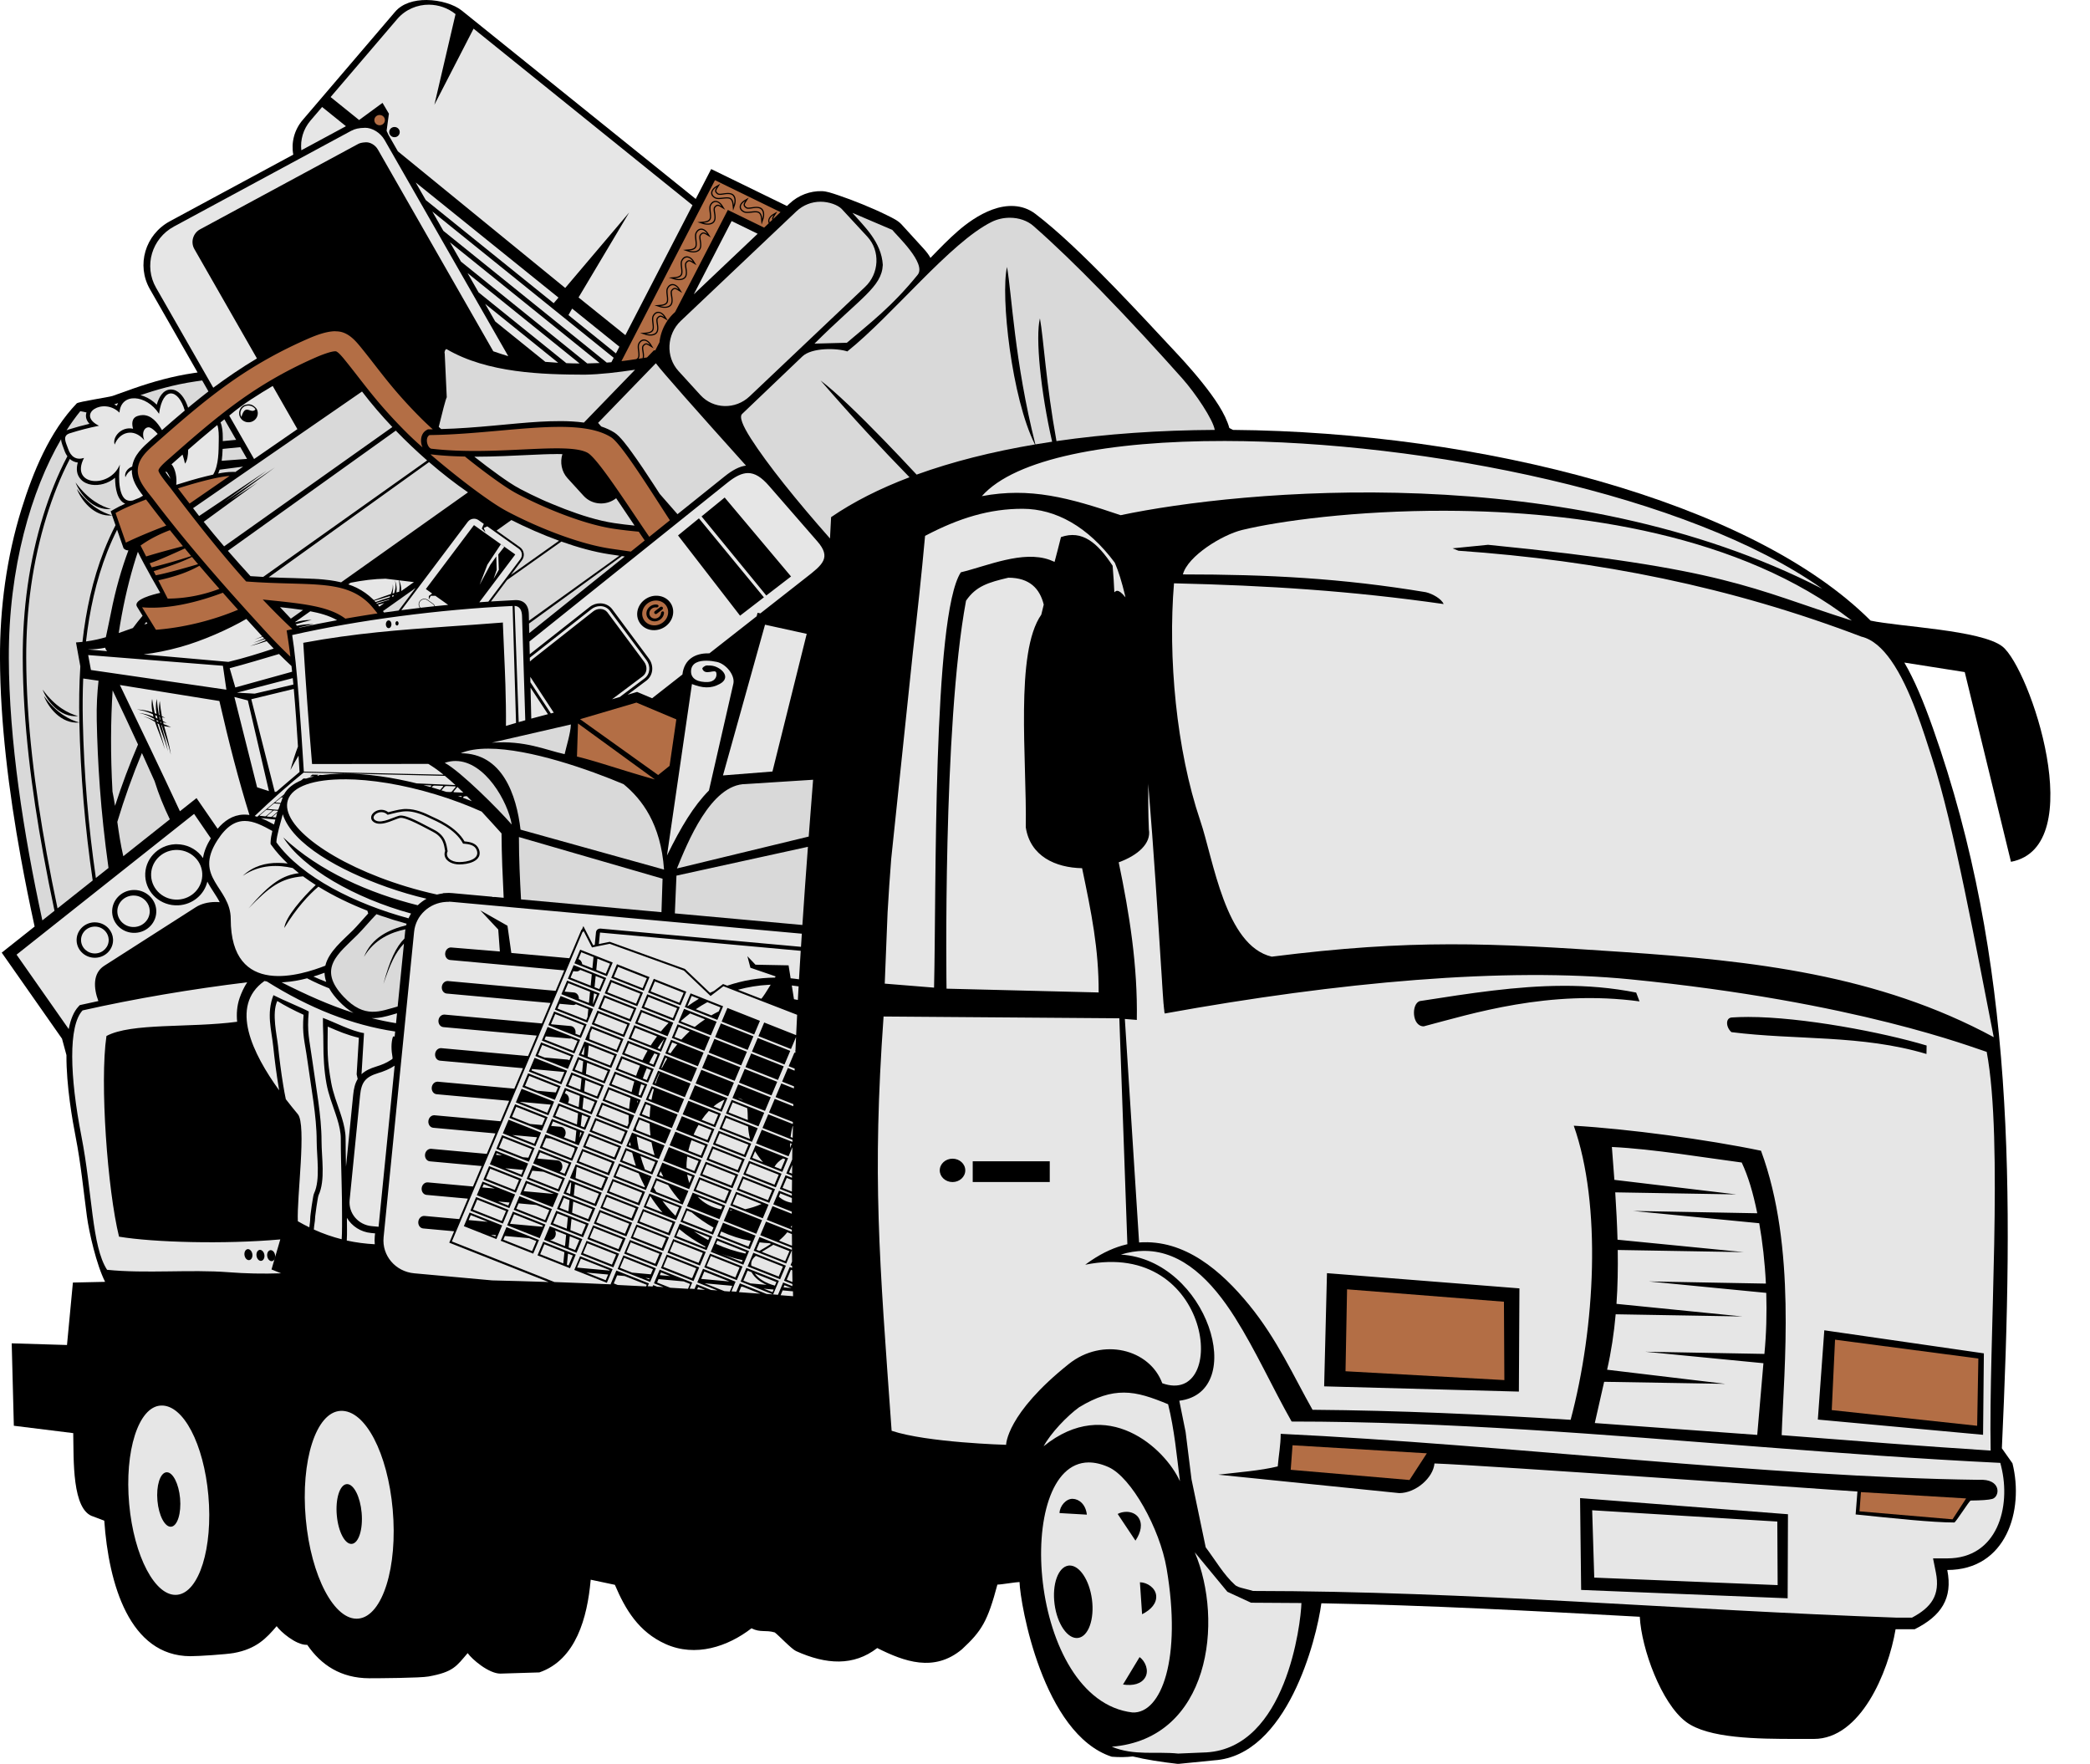 <?xml version="1.0" encoding="UTF-8" standalone="no"?><svg xmlns="http://www.w3.org/2000/svg" xmlns:xlink="http://www.w3.org/1999/xlink" fill="#000000" height="148.7" preserveAspectRatio="xMidYMid meet" version="1" viewBox="-0.0 -0.0 176.2 148.7" width="176.2" zoomAndPan="magnify"><g id="change1_1"><path d="M 35.96,5.0171435e-7 C 37.119,0.01 38.293,0.377 38.926,0.887 l 19.729,15.885 1.302,-2.52 6.388,3.115 0.198,-0.188 c 0.775,-0.734 1.771,-1.089 2.745,-1.064 0.403,0.01 0.812,0.153 1.414,0.355 0.602,0.202 1.32,0.472 2.033,0.763 0.713,0.291 1.417,0.601 1.992,0.887 0.575,0.285 0.98,0.472 1.284,0.806 l 1.855,2.034 c 0.236,0.259 0.432,0.507 0.578,0.783 0.037,-0.038 0.073,-0.075 0.109,-0.113 0.698,-0.72 1.419,-1.466 2.2,-2.146 0.734,-0.638 1.76,-1.395 2.914,-1.817 1.154,-0.423 2.503,-0.489 3.624,0.364 1.869,1.423 4.043,3.502 6.424,5.946 l 0.378,0.388 v 0 c 0.034,0.035 0.068,0.07 0.102,0.105 1.541,1.594 3.161,3.329 4.83,5.126 v 0 0 c 0.293,0.318 1.346,1.421 2.374,2.715 0.955,1.202 1.904,2.536 2.244,3.776 0.1,0.046 0.203,0.099 0.307,0.156 20.731,0.175 43.637,5.966 53.753,16.078 2.383,0.519 9.337,0.788 11.112,2.181 2.311,1.813 7.417,16.88 0.723,18.153 -1.299,-5.332 -2.598,-10.662 -3.897,-15.995 -1.697,-0.267 -3.394,-0.535 -5.091,-0.802 0.859,1.479 1.6,3.249 2.405,5.522 6.955,19.649 6.804,39.106 5.816,60.718 l 0.893,1.266 c 0.993,3.972 -0.523,8.993 -5.496,8.993 0.477,2.388 -0.505,3.875 -2.748,4.996 h -1.499 -0.111 c -0.618,3.676 -2.966,9.246 -6.883,9.246 h -1.498 c -3.259,0 -7.431,-0.034 -9.295,-1.445 -2.074,-1.572 -3.747,-6.148 -3.889,-8.853 -8.976,-0.495 -17.975,-0.977 -26.845,-1.137 -0.41,3.089 -2.892,12.832 -9.028,13.239 l -3.055,0.304 c -1.385,-0.156 -2.744,-0.368 -3.815,-0.631 -0.551,0.065 -1.141,0.075 -1.775,0.023 -5.807,-1.897 -7.721,-12.888 -7.773,-14.726 -0.297,0 -1.571,0.22 -1.867,0.216 -0.823,3.089 -1.314,3.903 -2.985,5.451 -2.345,1.963 -4.866,1.042 -7.146,-0.103 -1.984,1.536 -4.296,1.405 -6.84,0.258 -0.398,-0.182 -1.445,-1.308 -1.8,-1.575 -0.784,-0.228 -1.201,0.034 -1.962,-0.346 -1.983,1.536 -4.711,2.467 -7.255,1.319 -2.253,-1.02 -3.376,-2.898 -4.26,-4.985 l -2.037,-0.432 c 0,0.028 -0.01,0.055 -0.01,0.083 -0.279,3.068 -1.213,6.662 -4.323,7.733 l -3.287,0.101 c -0.976,0 -2.389,-1.203 -2.755,-1.728 -0.948,1.107 -1.202,1.592 -3.297,1.97 -0.699,0.129 -4.21,0.15 -5.008,0.15 -2.382,-0.011 -4.054,-1.113 -5.219,-2.817 h -0.068 c -0.889,0 -2.176,-1.096 -2.511,-1.575 -0.864,1.012 -1.702,1.918 -3.612,2.264 -0.635,0.115 -2.942,0.268 -3.667,0.268 -5.124,-0.022 -6.88,-6.069 -7.254,-11.422 v 0 l -0.897,-0.344 c -1.856,-0.496 -1.669,-4.867 -1.72,-7.04 l -5.007,-0.621 -0.18,-6.948 4.661,0.14 0.498,-5.265 c 0.918,-0.021 1.82,-0.041 2.715,-0.06 -0.724,-1.422 -1.355,-4.176 -1.534,-5.519 -0.297,-2.234 -0.512,-4.455 -0.944,-6.668 -0.272,-1.394 -0.797,-4.351 -0.781,-6.928 -0.126,-0.461 -0.251,-0.921 -0.374,-1.382 l -5.083,-7.256 2.774,-2.2 c -0.419,-1.917 -0.807,-3.84 -1.157,-5.767 -0.517,-2.842 -0.952,-5.701 -1.265,-8.573 -0.299,-2.748 -0.488,-5.519 -0.498,-8.285 -0.015,-4.223 0.558,-8.527 1.819,-12.581 0.964,-3.097 2.35,-6.503 4.657,-8.904 0.203,-0.148 2.71,-0.517 3.014,-0.622 0.581,-0.2 1.157,-0.417 1.738,-0.62 1.673,-0.584 3.342,-1.049 5.102,-1.31 0.109,-0.016 0.219,-0.031 0.328,-0.047 l -4.02,-7.027 c -1.157,-2.023 -0.401,-4.595 1.681,-5.72 l 10.406,-5.619 c -0.184,-1.004 0.073,-2.077 0.799,-2.927 l 7.788,-9.117 c 0.614,-0.719 1.623,-0.997 2.646,-0.992 z"/></g><g id="change2_1"><path d="m 69.175,17.006 c 0.728,9e-4 1.449,0.274 1.776,0.599 0.035,0.035 2.182,2.359 2.182,2.359 1.085,1.19 0.996,3.09 -0.199,4.222 l -9.737,9.228 c -1.195,1.132 -3.06,1.085 -4.145,-0.105 l -1.855,-2.034 c -1.085,-1.19 -0.996,-3.09 0.198,-4.222 l 9.737,-9.228 c 0.579,-0.548 1.315,-0.82 2.043,-0.819 z m 2.69,0.939 3.359,1.434 c 0.35,0.454 2.916,2.833 2.139,3.791 -2.181,2.688 -4.041,4.087 -5.967,5.726 l -2.729,0.072 c 3.901,-3.884 5.667,-4.761 5.759,-6.634 -0.11,-1.936 -1.587,-3.262 -2.562,-4.388 z m 13.28,0.412 c 0.756,0 1.474,0.252 1.965,0.681 1.769,1.545 3.723,3.446 5.654,5.424 2.482,2.543 4.926,5.214 6.892,7.422 1.144,1.284 2.622,3.504 2.755,4.359 -4.633,0.024 -9.137,0.333 -13.343,0.942 -0.881,-4.846 -1.091,-8.675 -1.395,-10.346 -0.393,1.587 0.063,6.185 1.028,10.399 -0.475,0.071 -0.945,0.146 -1.412,0.225 -1.761,-6.964 -1.996,-12.784 -2.392,-14.957 -0.555,2.422 0.391,11.076 2.355,14.963 -3.612,0.611 -6.975,1.456 -9.975,2.543 -0.921,-0.989 -1.859,-1.98 -2.77,-2.919 -2.11,-2.175 -4.072,-4.07 -5.331,-5.019 2.842,3.272 5.05,5.642 7.502,8.16 -2.492,0.946 -4.719,2.064 -6.611,3.363 -0.03,0.602 -0.061,1.201 -0.093,1.798 -2.823,-3.196 -5.267,-6.232 -6.67,-8.426 -0.702,-1.098 -0.997,-1.842 -0.733,-2.078 l 5.07,-4.84 c 0.797,-0.765 2.926,-0.714 3.794,-0.425 3.858,-3.093 8.678,-9.188 12.164,-10.917 0.492,-0.244 1.027,-0.355 1.544,-0.352 z m -47.511,11.077 h 0.016 c 3.46,2.027 8.1,2.139 11.642,2.152 1.339,-0.021 2.802,-0.201 4.25,-0.417 l -4.314,4.456 c -1.263,-0.174 -2.607,-0.132 -3.713,-0.072 -2.358,0.134 -5.386,0.549 -8.321,0.617 -0.068,-0.06 -0.137,-0.121 -0.205,-0.181 0.272,-1.118 0.588,-2.363 0.675,-2.497 l -0.171,-3.682 c -0.059,-0.146 0.059,-0.382 0.14,-0.379 z m 17.657,1.189 c 0.553,0.735 3.395,3.951 7.601,8.63 -0.551,0.068 -1.133,0.373 -1.791,0.901 l -3.984,3.195 c -0.505,-0.576 -1.004,-1.148 -1.497,-1.712 -0.173,-0.268 -0.346,-0.536 -0.521,-0.803 -0.598,-0.916 -1.204,-1.835 -1.848,-2.721 -0.338,-0.464 -0.969,-1.34 -1.456,-1.648 -0.336,-0.212 -0.71,-0.38 -1.11,-0.512 -0.087,-0.1 -0.176,-0.204 -0.263,-0.304 z m -38.245,1.452 0.527,0.922 c -0.454,0.351 -0.902,0.709 -1.346,1.072 -0.123,0.101 -0.245,0.202 -0.367,0.304 -0.056,-0.173 -0.121,-0.341 -0.198,-0.501 -0.227,-0.471 -0.647,-1.032 -1.238,-1.035 v -8e-4 h -0.058 c -0.64,0.035 -0.975,0.667 -1.15,1.28 -0.305,-0.303 -0.668,-0.551 -1.072,-0.707 -0.099,-0.038 -0.201,-0.071 -0.305,-0.096 1.271,-0.431 2.815,-0.887 4.601,-1.151 0.199,-0.03 0.401,-0.059 0.606,-0.088 z m 13.475,0.932 c 0.778,1.022 1.643,2.029 2.557,2.994 l -14.184,10.06 c -0.583,-0.679 -1.157,-1.368 -1.721,-2.073 l 4.571,-3.331 -2.313,1.508 3.748,-2.761 -4.287,2.916 3.606,-2.646 -5.711,3.827 c -0.172,-0.218 -0.342,-0.439 -0.511,-0.66 z m -20.569,0.975 c -0.04,0.071 -0.075,0.145 -0.104,0.222 -0.072,-0.041 -0.145,-0.077 -0.221,-0.109 0.103,-0.035 0.213,-0.074 0.324,-0.113 z m -3.182,0.684 c 0.166,0.026 0.341,0.062 0.522,0.105 -0.011,0.032 -0.02,0.064 -0.027,0.098 -0.073,0.339 0.06,0.627 0.277,0.86 -0.594,0.139 -1.178,0.299 -1.766,0.484 -0.058,0.018 -0.113,0.04 -0.166,0.065 0.378,-0.589 0.765,-1.128 1.16,-1.613 z m 12.15,0.687 0.988,1.727 c -0.386,0.035 -0.762,0.071 -1.127,0.107 0,-0.016 5e-4,-0.033 9e-4,-0.049 8e-4,-0.087 0,-0.174 0,-0.26 9e-4,-0.457 -0.039,-0.903 -0.188,-1.269 0.108,-0.086 0.216,-0.172 0.324,-0.257 z m 14.448,0.952 c 0.852,0.882 1.743,1.726 2.643,2.513 l -13.822,9.817 h -0.01 c -0.355,-0.018 -0.709,-0.039 -1.063,-0.064 -0.641,-0.703 -1.276,-1.413 -1.903,-2.135 v -4e-4 z m -28.219,0.728 c 0.014,0.309 0.173,0.622 0.267,0.906 0.066,0.199 0.155,0.375 0.264,0.525 -0.847,1.609 -1.518,3.335 -2.026,4.969 -1.206,3.876 -1.75,7.996 -1.737,12.034 0.019,5.511 0.748,11.124 1.733,16.54 0.29,1.595 0.606,3.187 0.944,4.774 l -1.024,0.812 c -1.601,-7.381 -2.803,-15.161 -2.827,-22.116 -0.026,-7.628 1.903,-14.163 4.405,-18.444 z m 15.113,0.666 0.565,0.988 c -0.717,0.055 -1.43,0.109 -2.138,0.161 0.048,-0.334 0.069,-0.675 0.079,-1.002 0.493,-0.05 0.992,-0.099 1.493,-0.148 z m 26.631,0.576 v 0 c 0.173,0 0.347,0 0.52,0.01 -0.214,0.692 -0.075,1.473 0.432,2.029 l 1.355,1.486 c 0.712,0.781 1.912,0.856 2.745,0.204 0.22,0.323 0.405,0.597 0.501,0.74 0.352,0.521 0.701,1.044 1.052,1.565 -0.551,-0.055 -1.122,-0.12 -1.72,-0.21 -1.392,-0.209 -2.842,-0.681 -4.152,-1.18 -0.355,-0.136 -0.71,-0.278 -1.063,-0.426 -0.147,-0.061 -0.293,-0.124 -0.439,-0.187 0,0 -4e-4,0 -8e-4,-4e-4 h -0.01 c -0.143,-0.062 -0.285,-0.125 -0.427,-0.189 -5e-4,-4e-4 0,-6e-4 0,-8e-4 -0.613,-0.277 -1.218,-0.571 -1.808,-0.882 -0.632,-0.333 -1.23,-0.751 -1.81,-1.163 -0.708,-0.503 -1.398,-1.03 -2.079,-1.567 1.685,0 3.363,-0.094 5.052,-0.168 0.419,-0.018 1.122,-0.056 1.851,-0.055 z m -41.006,0.419 c 0.187,0.167 0.413,0.274 0.673,0.302 -0.144,0.499 -0.124,1.03 0.272,1.438 0.476,0.49 1.262,0.538 1.893,0.359 0.364,-0.103 0.695,-0.281 0.975,-0.516 0.01,0.891 0.178,1.899 0.854,2.189 -0.346,0.154 -0.685,0.32 -0.991,0.501 l -0.233,0.138 0.119,0.342 c -0.814,-0.229 -1.899,-0.768 -2.971,-2.232 0.338,0.901 1.422,2.38 2.974,2.239 l 0.287,0.825 c -0.358,0.699 -0.683,1.413 -0.971,2.146 -0.962,2.448 -1.522,5.054 -1.817,7.69 -0.176,0.019 -0.357,0.035 -0.544,0.046 0.07,0.377 0.226,1.242 0.365,2.012 -0.097,1.546 -0.116,3.091 -0.084,4.61 0.096,4.507 0.473,8.987 1.128,13.445 l -2.965,2.351 c -0.326,-1.536 -0.631,-3.077 -0.912,-4.622 -0.987,-5.426 -1.71,-10.969 -1.728,-16.491 -0.014,-4.015 0.525,-8.096 1.724,-11.95 0.499,-1.605 1.142,-3.267 1.951,-4.82 z m 30.285,0.263 c 1.099,0.95 2.21,1.813 3.282,2.551 l -10.695,7.585 v 0 c -0.324,-0.078 -0.653,-0.137 -0.985,-0.182 h -0.016 c -0.326,-0.043 -0.655,-0.074 -0.981,-0.097 h -0.049 c -0.085,-0.01 -0.171,-0.011 -0.256,-0.016 h -0.078 c -0.1,-0.01 -0.199,-0.011 -0.298,-0.015 -0.425,-0.02 -0.85,-0.034 -1.276,-0.046 -0.213,-0.01 -0.425,-0.012 -0.638,-0.018 -0.213,-0.01 -0.425,-0.012 -0.638,-0.019 -0.211,-0.01 -0.422,-0.015 -0.633,-0.023 -0.086,0 -0.172,-0.01 -0.258,-0.01 l 8e-4,-5e-4 z m -15.681,0.384 -0.67,0.462 -0.01,-0.017 h -0.244 c -0.358,-9e-4 -0.768,0.057 -1.174,0.135 0.047,-0.104 0.089,-0.213 0.125,-0.324 0.653,-0.089 1.31,-0.175 1.968,-0.257 z m -14.122,1.335 c 0.339,0.904 1.429,2.39 2.989,2.237 -0.815,-0.226 -1.909,-0.763 -2.989,-2.237 z m 36.743,3.166 c 1.218,0.616 2.607,1.232 4.02,1.745 l -4.058,2.878 0.931,-1.237 c 0.264,-0.35 0.185,-0.845 -0.176,-1.101 l -1.967,-1.397 z m -33.24,0.818 0.543,1.56 c 0.106,0.129 0.255,0.177 0.409,0.183 -0.562,1.508 -1.078,3.255 -1.478,5.295 -0.127,0.649 -0.275,1.319 -0.422,2.022 -0.515,0.149 -1.065,0.275 -1.673,0.358 0.294,-2.591 0.847,-5.152 1.791,-7.553 0.251,-0.638 0.528,-1.258 0.83,-1.865 z m 37.454,0.997 c 1.374,0.489 2.763,0.876 4.033,1.068 0.285,0.043 0.57,0.084 0.855,0.125 l -7.619,5.48 -0.013,-0.565 c -0.019,-0.828 -0.487,-1.226 -1.217,-1.169 -0.659,0.032 -1.318,0.069 -1.977,0.111 l 1.359,-1.807 z m -35.703,0.862 c 0.533,1.122 1.885,3.461 1.885,3.461 -0.543,0.124 -2.349,0.56 -1.949,1.182 l 0.462,0.75 c -0.274,0.322 -0.546,0.667 -0.816,1.032 -0.393,0.135 -0.784,0.28 -1.186,0.421 0,0 0,-0.01 -0.01,-0.01 -4e-4,0 0,0.01 0,0.012 -4e-4,0 -9e-4,4e-4 0,5e-4 0.077,-0.504 0.159,-0.992 0.246,-1.464 0.389,-2.108 0.87,-3.892 1.368,-5.385 z m 40.808,0.362 c 0.08,0.011 0.16,0.023 0.24,0.035 l -8.052,6.458 -0.019,-0.806 z m -17.394,2.689 -1.43,1.9 c -0.41,0.054 -0.82,0.111 -1.229,0.17 -0.031,-0.04 -0.061,-0.08 -0.092,-0.119 z m -11.429,1.616 c 0.647,0.069 1.297,0.142 1.941,0.241 l -1.028,0.729 c -0.304,-0.323 -0.609,-0.647 -0.913,-0.97 z m -11.269,1.244 0.089,0.145 c -0.088,0.022 -0.175,0.044 -0.262,0.067 0.058,-0.072 0.115,-0.143 0.173,-0.212 z m -5.326,4.771 c 0.431,0.063 0.863,0.125 1.294,0.188 -0.114,1.031 -0.177,2.142 -0.151,3.356 0.075,3.526 0.304,7.503 0.992,12.428 l -1.065,0.844 c -0.641,-4.408 -1.005,-8.781 -1.1,-13.242 -0.025,-1.177 -0.019,-2.373 0.031,-3.574 z m -3.42,0.933 c 0.339,0.904 1.429,2.39 2.989,2.237 -0.815,-0.226 -1.909,-0.763 -2.989,-2.237 z m 5.901,0.067 c 0.758,1.59 1.464,3.091 2.142,4.564 -0.717,1.669 -1.371,3.418 -1.938,5.171 -0.064,-0.417 -0.135,-0.817 -0.215,-1.204 -0.174,-3.166 -0.15,-6.001 0.012,-8.53 z m -5.792,0.473 c 0.339,0.904 1.429,2.389 2.989,2.237 -0.815,-0.226 -1.909,-0.763 -2.989,-2.237 z m 44.425,2.403 c -0.024,0.746 -0.378,1.837 -0.525,2.502 -1.624,-0.354 -3.316,-1.171 -6.143,-0.968 z m -6.962,2.037 c 3.515,0 8.568,1.796 11.407,2.996 1.536,1.261 3.142,3.334 3.41,7.201 l -12.097,-3.368 c -0.345,-2.932 -1.527,-6.441 -5.046,-6.441 0.634,-0.272 1.43,-0.388 2.326,-0.388 z m -29.201,0.369 c 0.359,0.786 0.713,1.571 1.067,2.365 0.342,1.103 0.781,2.178 1.287,3.225 l -3.923,3.111 c -0.224,-0.966 -0.368,-1.916 -0.505,-2.896 0.586,-1.954 1.29,-3.925 2.075,-5.805 z m 26.462,0.673 c 2.467,0.019 4.391,3.428 4.717,5.359 -1.075,-1.244 -4.289,-4.468 -5.648,-5.204 0.317,-0.109 0.628,-0.158 0.931,-0.156 z m 30.123,1.581 c -0.124,1.594 -0.248,3.19 -0.37,4.79 l -11.11,2.689 c 0.877,-2.13 2.845,-7.117 5.813,-7.117 z m -59.065,1.034 c 0.013,0.231 0.027,0.463 0.042,0.698 -0.015,-0.234 -0.029,-0.467 -0.042,-0.698 z m 0.236,3.19 c 0.024,0.256 0.048,0.514 0.074,0.774 -0.026,-0.26 -0.051,-0.518 -0.074,-0.774 z m 34.029,0.606 12.109,3.511 -0.092,2.823 -11.84,-1.077 c -0.092,-1.691 -0.177,-3.417 -0.177,-5.257 z m 24.365,0.823 c -0.164,2.182 -0.321,4.376 -0.468,6.591 l -10.752,-0.978 0.136,-3.183 z m -26.597,3.499 c 0.059,0.242 0.119,0.486 0.181,0.732 l -0.195,-0.018 c 0,-0.238 0.01,-0.476 0.014,-0.714 z m -9.779,2.18 c 0.115,0.041 0.229,0.082 0.342,0.122 0.718,0.25 1.453,0.478 2.199,0.681 -0.012,0.044 -0.024,0.088 -0.035,0.132 -1.438,0.363 -2.915,1.034 -3.555,2.663 0.887,-1.506 2.325,-2.08 3.49,-2.322 -0.01,0.045 -0.012,0.09 -0.017,0.136 l -0.064,0.643 c -0.7,0.703 -1.221,1.774 -1.774,3.83 0.558,-1.632 0.99,-2.64 1.732,-3.406 l -0.529,5.302 c -1.475,0.404 -2.78,1.054 -4.546,-0.809 -2.279,-2.402 -0.449,-3.634 1.162,-5.239 0.489,-0.487 1.032,-1.156 1.596,-1.733 z" fill="#d9d9d9"/></g><g id="change3_1"><path d="m 36.18,0.395 c 0.782,0.01 1.57,0.267 2.225,0.795 l -1.783,7.641 3.303,-6.415 18.457,14.883 -5.659,10.954 -3.948,-3.176 4.269,-7.164 -5.393,6.363 -14.107,-11.518 -0.751,-1.313 c -0.01,-0.017 -0.02,-0.033 -0.03,-0.05 l -0.17,-0.366 0.195,-1.445 -0.538,-0.912 -1.976,1.446 -2.402,-1.937 5.615,-6.573 c 0.691,-0.809 1.688,-1.222 2.693,-1.214 z m -2.919,10.31 c -0.134,0 -0.261,0.056 -0.346,0.156 -0.157,0.183 -0.13,0.455 0.058,0.607 0.189,0.152 0.468,0.127 0.625,-0.056 0.157,-0.183 0.131,-0.455 -0.058,-0.607 -0.078,-0.063 -0.176,-0.098 -0.278,-0.099 z m 28.419,7.931 2.195,1.071 -5.384,5.103 z m -47.277,14.532 v 4e-4 c 0.442,-0.01 0.911,0.518 1.173,1.442 -0.646,0.543 -1.285,1.095 -1.919,1.651 -0.4,-0.672 -0.919,-1.287 -1.645,-1.267 -0.133,0 -0.272,0.029 -0.419,0.078 -0.517,0.175 -0.484,0.697 -0.374,1.072 -1.01,-0.22 -1.771,0.73 -1.551,1.333 0.373,-1.014 1.578,-1.466 2.497,-0.366 -0.302,-0.795 0.152,-1.194 0.489,-1.062 0.203,0.08 0.428,0.292 0.639,0.53 -0.179,0.157 -0.357,0.314 -0.536,0.471 -0.727,0.642 -1.467,1.306 -1.615,2.283 -0.424,0.149 -0.681,0.588 -0.569,0.897 0.104,-0.283 0.302,-0.503 0.543,-0.616 -0.025,0.832 0.44,1.527 0.941,2.174 -0.106,0.065 -0.212,0.129 -0.317,0.186 -0.063,0.025 -0.126,0.049 -0.188,0.074 -0.114,0.045 -0.232,0.094 -0.349,0.142 -0.148,0.033 -0.292,0.038 -0.429,0 -0.726,-0.198 -0.827,-1.699 -0.669,-3.027 -0.837,2.063 -4.25,1.8 -3.022,-0.557 -0.655,0.206 -1.118,-0.103 -1.341,-0.771 -0.167,-0.502 -0.537,-1.095 0.141,-1.308 0.844,-0.266 1.568,-0.453 2.462,-0.635 -1.965,-0.974 0.367,-2.438 1.727,-1.106 0.116,-1.708 2.267,-1.548 3.336,0.097 0.157,-1.18 0.563,-1.708 0.996,-1.717 z m 3.919,2.664 c 0.129,0.381 0.127,0.852 0.12,1.303 -0.013,0.861 0.01,2.079 -0.472,2.876 -0.215,0.048 -0.423,0.099 -0.612,0.145 -0.84,0.208 -1.676,0.454 -2.502,0.718 0.076,-0.561 -0.061,-1.365 -0.397,-1.732 0.056,-0.049 0.106,-0.092 0.14,-0.122 0.262,-0.232 0.526,-0.464 0.79,-0.696 0.077,0.236 0.148,0.492 0.209,0.764 0.181,-0.237 0.267,-0.682 0.264,-1.176 0.686,-0.598 1.377,-1.192 2.081,-1.771 0.126,-0.104 0.253,-0.207 0.38,-0.31 z m 84.944,1.345 c 16.834,0.027 39.173,4.513 50.369,12.465 -21.416,-11.024 -49.121,-8.327 -59.158,-6.209 -4.374,-1.484 -7.634,-2.367 -11.702,-1.606 2.808,-3.18 10.722,-4.665 20.49,-4.65 z m -89.265,2.594 c 0.031,0 0.062,0.021 0.092,0.06 0.074,0.098 0.181,0.29 0.29,0.547 -0.163,-0.205 -0.331,-0.424 -0.439,-0.596 0.019,-0.01 0.038,-0.013 0.057,-0.011 z m 49.057,0.111 c 0.589,0 1.139,0.348 1.773,1.076 l 4.077,4.683 c 1.194,1.371 0.453,1.959 -0.991,3.08 l -3.814,2.99 -0.234,-0.051 -0.08,0.297 -3.984,3.123 c -0.022,-8e-4 -0.044,0 -0.066,0 -1.113,-0.015 -2.058,0.482 -2.207,1.784 l -2.555,2.003 -1.267,-0.534 -0.798,0.235 1.569,-1.177 c 0.597,-0.447 0.665,-1.277 0.223,-1.871 l -3.089,-4.157 c -0.014,-0.019 -0.028,-0.037 -0.043,-0.054 -0.241,-0.288 -0.589,-0.436 -0.949,-0.444 -0.317,-0.01 -0.642,0.095 -0.908,0.305 l -5.054,3.983 -0.025,-1.075 16.683,-13.38 c 0.668,-0.536 1.219,-0.813 1.739,-0.816 z m -1.964,2.062 -1.95,1.593 5.459,6.667 2.086,-1.605 z m 32.892,5.497 c 0.31,0.714 0.596,1.642 0.859,2.742 v 0 0 c 0.013,0.057 0.025,0.117 0.037,0.176 -1.324,-1.67 -0.74,1.388 -1.081,-2.663 -1.272,-1.94 -2.569,-3.042 -4.355,-2.417 -0.176,0.717 -0.34,1.332 -0.539,2.089 -0.128,-0.059 -0.264,-0.116 -0.409,-0.168 -2.277,-0.823 -5.258,0.509 -7.494,1.049 -2.387,3.656 -2.058,26.804 -2.258,35.013 l -4.157,-0.337 0.239,-5.99 c 0.086,-1.533 0.19,-3.039 0.306,-4.523 l 1.832,-17.47 c 0.368,-3.213 0.724,-6.444 1.023,-9.765 2.877,-1.518 5.473,-2.294 8.242,-2.284 2.769,0.011 5.479,1.489 7.754,4.545 z m -35.062,-3.74 -1.762,1.439 5.229,6.765 2.01,-1.547 z m -18.968,0.03 c 0.134,0 0.27,0.038 0.387,0.121 l 0.442,0.313 -0.168,0.394 0.31,0.318 -0.145,-0.371 0.3,-0.131 2.65,1.882 c 0.288,0.205 0.35,0.595 0.14,0.875 l -2.7,3.589 c -0.255,0.017 -0.509,0.034 -0.763,0.053 l 3.019,-4.013 c 0.01,-0.011 0.01,-0.026 -0.01,-0.034 l -3.443,-2.446 h -0.014 v -4e-4 c -0.01,0 -0.016,0 -0.021,0.01 l -4.026,5.351 c -0.01,0.011 -0.01,0.026 0.01,0.034 l 0.51,0.362 -0.278,0.206 -0.01,0.298 0.17,-0.314 h 0.386 l 1.08,0.767 c -0.37,0.035 -0.741,0.072 -1.111,0.111 -0.031,-0.084 -0.088,-0.161 -0.168,-0.218 l -0.446,-0.316 c -0.08,-0.057 -0.172,-0.086 -0.265,-0.089 -0.154,-0.01 -0.307,0.061 -0.405,0.191 -0.133,0.176 -0.119,0.412 0.019,0.573 -0.524,0.061 -1.048,0.126 -1.572,0.194 l 5.606,-7.452 c 0.125,-0.166 0.318,-0.255 0.513,-0.257 z m -7.442,5.058 c 0.371,0.044 0.743,0.089 1.114,0.133 0.018,0.092 0.039,0.203 0.052,0.333 0.023,0.224 8e-4,0.471 -0.024,0.63 v 0 c -0.082,0.019 -0.163,0.04 -0.242,0.061 0,-0.016 0,-0.031 0.01,-0.047 0.047,-0.331 -0.01,-0.651 -0.126,-0.969 0.012,0.068 0.056,0.262 0.053,0.477 0,0.209 -0.067,0.431 -0.113,0.589 -0.049,0.014 -0.097,0.028 -0.143,0.042 0.041,-0.265 0.07,-0.521 0.021,-0.782 0,0.07 0.01,0.271 -0.05,0.49 -0.031,0.114 -0.075,0.23 -0.115,0.337 -0.045,0.014 -0.095,0.029 -0.136,0.042 -0.347,0.111 -0.66,0.234 -1.018,0.366 -0.092,0.034 -0.186,0.068 -0.283,0.102 -0.026,-0.027 -0.053,-0.053 -0.08,-0.079 -0.395,-0.383 -0.838,-0.7 -1.335,-0.947 -0.238,-0.119 -0.485,-0.219 -0.737,-0.303 l 0.192,-0.136 c 1.01,-0.201 1.997,-0.325 2.964,-0.341 z m 1.145,0.137 c 0.412,0.049 0.824,0.099 1.236,0.148 l -1.064,0.755 c 9e-4,-0.023 0,-0.046 0,-0.069 9e-4,-0.279 -0.071,-0.556 -0.173,-0.833 z m -0.207,1.171 -0.065,0.046 v -0.031 c 0.02,-0.01 0.04,-0.01 0.061,-0.015 z m -0.258,0.067 c -0.01,0.038 -0.013,0.076 -0.017,0.113 -0.043,0.011 -0.084,0.022 -0.125,0.033 0,-0.025 0.01,-0.051 0.01,-0.075 0,-0.012 0,-0.023 0.01,-0.035 0.042,-0.012 0.084,-0.024 0.127,-0.035 z m 22.121,0.058 c -0.34,0 -0.688,0.118 -0.983,0.345 -0.674,0.519 -0.817,1.436 -0.318,2.048 0.499,0.612 1.45,0.687 2.125,0.168 0.674,-0.519 0.817,-1.436 0.318,-2.048 -0.281,-0.344 -0.704,-0.518 -1.142,-0.513 z m -22.428,0.029 c -0.014,0.041 -0.025,0.079 -0.033,0.113 -0.029,0.01 -0.064,0.018 -0.092,0.025 -0.363,0.105 -0.684,0.223 -1.049,0.349 -0.017,0.01 -0.035,0.012 -0.052,0.018 -0.034,-0.038 -0.068,-0.076 -0.103,-0.113 0.449,-0.128 0.888,-0.264 1.329,-0.393 z m -0.054,0.275 v 0.01 l -0.071,0.05 c -0.082,0.023 -0.163,0.045 -0.233,0.065 -0.261,0.076 -0.504,0.157 -0.751,0.239 -0.018,-0.021 -0.035,-0.042 -0.053,-0.062 0.373,-0.1 0.741,-0.203 1.108,-0.302 z m -0.433,0.316 -0.417,0.295 c -0.041,-0.05 -0.082,-0.101 -0.124,-0.151 0.181,-0.047 0.361,-0.096 0.54,-0.144 z m 10.815,0.243 0.289,9.86 c -0.285,0.083 -0.568,0.168 -0.85,0.254 0.01,-1.153 -0.011,-2.306 -0.046,-3.459 -0.052,-1.71 -0.149,-3.417 -0.211,-5.126 v -0.133 l -0.137,0.011 c -1.518,0.123 -3.038,0.225 -4.559,0.33 -1.96,0.136 -3.919,0.279 -5.873,0.48 -2.063,0.213 -4.114,0.492 -6.151,0.87 l -0.113,0.021 0.01,0.111 c 0.203,3.332 0.444,6.663 0.724,9.99 l 0.01,0.117 9.8,-0.011 c 0.42,0.251 0.849,0.559 1.284,0.909 l -11.778,-0.257 c -0.271,-4.27 -0.574,-8.998 -0.983,-11.515 5.584,-1.265 12.395,-2.155 18.592,-2.452 z m 7.387,0.014 c 0.293,0 0.58,0.117 0.778,0.355 v 0 c 0.012,0.014 0.024,0.029 0.035,0.045 l 3.089,4.157 c 0.358,0.481 0.325,1.17 -0.175,1.545 l -2.076,1.558 -0.655,0.193 2.583,-1.938 c 0.396,-0.297 0.406,-0.843 0.126,-1.219 l -3.089,-4.157 c -0.01,-0.012 -0.018,-0.023 -0.027,-0.034 -0.145,-0.172 -0.351,-0.258 -0.564,-0.266 -0.213,-0.01 -0.433,0.061 -0.606,0.197 l -5.136,4.048 c -0.073,0.057 -0.144,0.118 -0.211,0.183 l -0.01,-0.315 c 0.021,-0.018 0.043,-0.035 0.064,-0.052 l 5.136,-4.048 c 0.212,-0.167 0.475,-0.253 0.734,-0.251 z m -24.443,0.435 c 0.773,0.146 1.584,0.361 2.261,0.751 -1.069,0.195 -2.134,0.407 -3.195,0.635 -0.01,-0.01 -0.013,-0.013 -0.02,-0.019 0.405,-0.104 0.814,-0.192 1.225,-0.272 -0.172,-0.01 -0.651,-0.019 -1.154,0.078 -0.075,0.014 -0.15,0.031 -0.226,0.049 -0.042,-0.04 -0.084,-0.081 -0.127,-0.121 0.455,-0.143 0.91,-0.264 1.361,-0.376 -0.155,0 -0.591,0.01 -1.048,0.109 -0.113,0.026 -0.229,0.057 -0.344,0.092 4e-4,-0.01 0,-0.02 0,-0.029 z m -5.393,0.643 c 0.446,0.492 0.893,0.982 1.342,1.471 -0.203,0.088 -0.42,0.177 -0.661,0.271 0.235,-0.074 0.465,-0.154 0.693,-0.236 0.03,0.033 0.061,0.066 0.091,0.099 0.013,0.014 0.026,0.028 0.04,0.043 -0.275,0.117 -0.573,0.239 -0.921,0.366 0.333,-0.095 0.656,-0.201 0.973,-0.311 0.027,0.03 0.055,0.059 0.082,0.089 -0.389,0.169 -0.815,0.333 -1.333,0.499 0.484,-0.117 0.95,-0.262 1.408,-0.418 0.196,0.211 0.395,0.42 0.595,0.628 -1.233,0.411 -2.482,0.801 -3.821,1.122 -2.381,-0.21 -4.761,-0.421 -7.142,-0.631 0.934,-0.11 2.004,-0.321 3.118,-0.631 1.809,-0.504 4.02,-1.472 5.537,-2.359 z m 11.999,0.125 c -0.131,0 -0.237,0.146 -0.237,0.327 0,0.181 0.106,0.327 0.237,0.327 0.131,0 0.237,-0.147 0.237,-0.327 0,-0.181 -0.106,-0.327 -0.237,-0.327 z m 0.704,0.067 c -0.073,0 -0.132,0.082 -0.132,0.183 0,0.101 0.059,0.183 0.132,0.183 0.073,0 0.133,-0.082 0.133,-0.183 0,-0.101 -0.059,-0.183 -0.133,-0.183 z m -24.592,2.235 c 0,0.037 0.012,0.074 0.025,0.109 0.026,0.067 0.071,0.128 0.132,0.182 -0.546,-0.048 -1.093,-0.097 -1.639,-0.145 0.551,0 1.035,-0.055 1.481,-0.146 z m 14.647,0.532 c 0.342,0.344 0.691,0.682 1.05,1.015 0.018,0.16 0.035,0.319 0.052,0.479 -1.596,0.442 -3.192,0.885 -4.788,1.327 -0.159,-0.541 -0.317,-1.083 -0.475,-1.624 1.362,-0.359 2.763,-0.784 4.162,-1.198 z m -16.091,0.089 c 3.787,0.301 7.573,0.602 11.359,0.903 0.097,0.672 0.195,1.344 0.293,2.016 -3.806,-0.553 -7.612,-1.107 -11.418,-1.66 -0.078,-0.419 -0.155,-0.839 -0.234,-1.258 z m 52.11,0.474 c 0.324,7e-4 0.65,0.05 0.896,0.104 0.779,0.173 1.544,1.13 1.387,1.835 l -2.058,9.004 c -1.302,1.318 -2.339,3.05 -3.537,5.479 l 2.104,-14.453 c 0.871,0.336 1.579,0.412 2.347,-0.01 0.937,-0.513 0.252,-1.281 -0.47,-1.496 -0.187,-0.056 -0.414,-0.063 -0.619,-0.06 -0.155,0 -0.417,0.192 -0.382,0.281 0.241,0.631 1.098,-0.044 1.179,0.338 0.087,0.412 -0.21,0.758 -0.712,0.777 -0.767,0.03 -1.473,-0.221 -1.417,-0.97 0.048,-0.654 0.663,-0.83 1.282,-0.829 z m -14.837,1.361 1.981,3.022 c -0.082,0.021 -0.165,0.043 -0.247,0.064 l -1.724,-2.63 z m -20.025,0.111 c 0.018,0.18 0.036,0.36 0.053,0.54 l -3.264,0.766 -1.496,-0.082 z m -14.573,0.579 8.387,1.348 c 0.814,3.562 1.624,6.683 2.534,9.608 -0.129,-0.018 -0.258,-0.03 -0.387,-0.031 -0.039,-4e-4 -0.078,0 -0.117,0 -0.921,0.034 -1.626,0.54 -2.178,1.192 l -1.779,-2.584 -1.399,1.109 c -1.573,-3.386 -3.302,-6.986 -5.063,-10.644 z m 34.619,0.223 1.467,2.237 c -0.47,0.123 -0.939,0.247 -1.405,0.374 z m -19.96,0.107 c 0.146,1.616 0.252,3.235 0.353,4.856 -0.227,0.59 -0.432,1.242 -0.639,1.986 0.247,-0.455 0.473,-0.849 0.687,-1.216 0.028,0.458 0.056,0.916 0.086,1.375 -0.64,0.542 -1.291,1.091 -1.935,1.651 l -0.152,0.04 -1.982,-7.823 z m -5.008,0.678 1.135,0.293 1.778,7.642 -0.997,-0.32 z m -6.541,0.16 v 0 c -0.03,0.131 -0.101,0.498 -0.066,0.918 0.01,0.114 0.026,0.232 0.046,0.351 -0.051,-0.02 -0.103,-0.04 -0.154,-0.06 -0.092,-0.409 -0.16,-0.812 -0.218,-1.209 -0.024,0.119 -0.068,0.46 -0.021,0.845 0.012,0.096 0.029,0.195 0.05,0.295 -0.036,-0.013 -0.072,-0.025 -0.109,-0.038 -0.399,-0.135 -0.802,-0.188 -1.208,-0.215 0.085,0.019 0.325,0.061 0.59,0.131 0.271,0.073 0.568,0.192 0.757,0.276 v 0 c 0.017,0.074 0.036,0.147 0.055,0.219 -0.019,-0.01 -0.037,-0.016 -0.056,-0.024 -0.395,-0.173 -0.785,-0.259 -1.178,-0.294 0.083,0.019 0.32,0.062 0.579,0.152 0.252,0.088 0.515,0.23 0.702,0.331 0.013,0.045 0.026,0.089 0.04,0.132 -0.316,-0.141 -0.624,-0.269 -0.942,-0.336 0.084,0.027 0.328,0.102 0.588,0.24 0.135,0.072 0.271,0.153 0.397,0.229 0.014,0.042 0.028,0.088 0.041,0.127 0.108,0.323 0.233,0.624 0.365,0.966 0.138,0.353 0.278,0.741 0.42,1.218 -0.166,-0.748 -0.41,-1.472 -0.629,-2.192 0.049,0.028 0.094,0.053 0.135,0.073 0.01,0.027 0.016,0.059 0.024,0.084 0.099,0.334 0.217,0.639 0.343,0.984 0.128,0.352 0.259,0.736 0.39,1.211 -0.144,-0.755 -0.367,-1.479 -0.563,-2.197 0.016,0.01 0.032,0.012 0.048,0.017 0.028,0.1 0.056,0.195 0.08,0.279 0.103,0.345 0.22,0.66 0.34,1.007 0.123,0.355 0.237,0.738 0.341,1.194 -0.113,-0.809 -0.345,-1.595 -0.56,-2.384 0,-0.014 -0.01,-0.029 -0.011,-0.043 0.017,0 0.033,0.01 0.05,0.012 0.156,0.033 0.327,0.055 0.541,0.089 -0.213,-0.102 -0.424,-0.182 -0.632,-0.259 -0.013,-0.052 -0.026,-0.103 -0.038,-0.155 0.094,0.021 0.195,0.041 0.308,0.066 -0.111,-0.058 -0.221,-0.112 -0.331,-0.165 -0.025,-0.109 -0.048,-0.218 -0.069,-0.326 0.084,0.017 0.172,0.034 0.27,0.055 -0.095,-0.049 -0.191,-0.094 -0.286,-0.138 -0.081,-0.428 -0.138,-0.857 -0.178,-1.288 -0.033,0.137 -0.093,0.53 -0.048,0.975 0.01,0.074 0.018,0.149 0.03,0.226 -0.019,-0.01 -0.039,-0.017 -0.058,-0.025 -0.084,-0.452 -0.138,-0.901 -0.176,-1.35 z m -0.135,1.378 c 0.049,0.019 0.097,0.037 0.145,0.054 0.016,0.078 0.033,0.155 0.051,0.232 -0.047,-0.021 -0.093,-0.042 -0.14,-0.062 -0.019,-0.075 -0.038,-0.149 -0.056,-0.223 z m 0.338,0.113 c 0.017,0 0.035,0.01 0.052,0.013 0.017,0.091 0.036,0.183 0.056,0.273 -0.017,-0.01 -0.035,-0.016 -0.052,-0.024 -0.02,-0.087 -0.039,-0.175 -0.057,-0.262 z m -0.234,0.29 c 0.046,0.022 0.091,0.042 0.136,0.06 0.01,0.039 0.02,0.077 0.03,0.114 -0.03,-0.013 -0.061,-0.025 -0.09,-0.039 -0.014,-0.01 -0.028,-0.013 -0.042,-0.019 -0.011,-0.039 -0.022,-0.077 -0.033,-0.116 z m 0.331,0.13 c 0.015,0 0.031,0.01 0.046,0.013 0.011,0.043 0.021,0.086 0.032,0.128 -0.016,-0.01 -0.034,-0.012 -0.049,-0.018 -0.011,-0.041 -0.021,-0.082 -0.031,-0.123 z m 12.093,4.3 11.894,0.279 c 0.294,0.241 0.59,0.501 0.887,0.776 l -3.259,-0.14 c -2.01,-0.497 -4.166,-0.836 -6.187,-0.824 v 0 c -0.175,0 -0.349,0 -0.522,0.011 -0.368,0.014 -0.798,0.044 -1.245,0.106 l -0.246,-0.01 -0.062,0.056 c -0.046,0.01 -0.092,0.016 -0.139,0.025 l 0.111,-0.095 -0.513,-0.01 -0.188,0.142 0.342,0.01 c -0.231,0.05 -0.461,0.111 -0.683,0.183 l -0.213,-0.01 c -0.071,0.058 -0.131,0.106 -0.199,0.161 -0.621,0.261 -1.151,0.637 -1.444,1.18 -0.916,0.757 -1.544,1.292 -2.26,1.887 -0.07,-0.023 -0.141,-0.044 -0.211,-0.063 1.36,-1.309 2.994,-2.749 4.136,-3.671 z m 71.187,0.913 c 0.481,5.765 0.839,11.544 1.075,15.276 l 0.026,0.401 0.01,0.127 c 0.021,0.336 0.041,0.653 0.06,0.946 v 0.033 l 0.027,0.411 v 0.01 l 0.026,0.385 v 0.016 c 0.026,0.37 0.048,0.69 0.068,0.953 l 0.01,0.075 0.012,0.157 0.01,0.074 c 0.01,0.049 0.01,0.091 0.012,0.134 l 0.01,0.055 c 0,0.035 0.01,0.069 0.011,0.101 v 0.054 c 0,0.024 0.01,0.043 0.01,0.063 0,0.014 0,0.031 0.01,0.043 0,0.02 0.01,0.031 0.01,0.044 v 0.021 c 0,0.012 0.01,0.022 0.011,0.022 14.679,-2.663 28.74,-3.92 39.264,-2.879 19.06,1.885 28.939,5.785 30.031,6.115 v 0 c 1.423,7.574 0.153,24.432 0.333,33.611 -5.7,-0.364 -11.601,-0.83 -17.619,-1.3 0.192,-5.671 1.259,-15.863 -1.742,-23.978 -4.527,-0.949 -11.259,-1.847 -15.786,-2.11 2.359,6.665 1.818,16.991 -0.264,24.794 -7.23,-0.455 -14.517,-0.788 -21.732,-0.844 h -0.012 -0.014 c -1.585,-2.796 -2.97,-5.939 -5.36,-8.859 -2.321,-2.835 -5.41,-5.531 -9.263,-5.247 l -1.201,-18.843 0.872,0.07 0.137,0.014 c 0.08,-4.568 -0.621,-8.947 -1.527,-13.29 1.61,-0.58 2.762,-1.603 2.542,-2.769 -0.059,-1.326 -0.056,-2.708 -0.054,-3.884 z m -61.098,0.147 c 0.2,0.01 0.402,0.016 0.608,0.024 0.052,0 0.072,0.028 0.045,0.057 -0.024,0.026 -0.049,0.052 -0.074,0.078 -0.191,-0.054 -0.385,-0.107 -0.58,-0.159 z m 0.926,0.038 c 0.221,0.01 0.446,0.017 0.67,0.027 0.056,0 0.081,0.028 0.056,0.057 -0.08,0.093 -0.165,0.187 -0.249,0.281 -0.069,-0.021 -0.138,-0.043 -0.207,-0.064 -0.169,-0.051 -0.339,-0.101 -0.511,-0.151 0.032,-0.034 0.065,-0.069 0.096,-0.102 0.025,-0.028 0.093,-0.05 0.144,-0.048 z m 1.009,0.04 c 0.235,0.01 0.473,0.018 0.712,0.027 0.056,0 0.089,0.028 0.062,0.059 -0.101,0.122 -0.206,0.245 -0.309,0.37 -0.027,0.031 -0.099,0.056 -0.157,0.051 -0.105,0 -0.21,-0.01 -0.316,-0.015 -0.138,-0.045 -0.276,-0.089 -0.413,-0.132 0.093,-0.104 0.187,-0.209 0.276,-0.311 0.023,-0.029 0.091,-0.052 0.144,-0.049 z m 0.931,0.077 c 0.166,0.156 0.333,0.316 0.499,0.48 -0.258,-0.01 -0.509,-0.021 -0.759,-0.032 -0.06,0 -0.091,-0.031 -0.066,-0.062 0.105,-0.125 0.209,-0.251 0.31,-0.372 0,0 0.01,-0.01 0.016,-0.014 z m -14.677,0.75 c -0.01,0.012 -0.011,0.024 -0.016,0.036 l -0.012,0.034 c 0,-4e-4 -0.01,-4e-4 -0.01,-7e-4 -0.023,0 -0.015,-0.026 0.016,-0.052 0.01,-0.01 0.014,-0.011 0.021,-0.017 z m 14.717,0 c 0.081,0 0.159,0.01 0.24,0.012 0.066,0 0.095,0.031 0.07,0.064 -0.01,0.01 -0.015,0.019 -0.023,0.029 -0.096,-0.036 -0.192,-0.071 -0.287,-0.105 z m 0.63,0.028 c 0.044,0 0.091,0 0.135,0.01 0.135,0.136 0.271,0.275 0.406,0.415 -0.253,-0.103 -0.507,-0.202 -0.76,-0.297 0.018,-0.023 0.037,-0.046 0.055,-0.069 0.027,-0.033 0.101,-0.057 0.165,-0.054 z m -15.464,0.103 h 0.063 l -0.17,0.471 c -0.147,-0.012 -0.293,-0.024 -0.434,-0.037 -0.027,0 -0.019,-0.027 0.017,-0.055 0.142,-0.114 0.281,-0.227 0.417,-0.338 0.035,-0.026 0.082,-0.047 0.107,-0.045 z m -0.625,0.504 c 0.158,0.014 0.327,0.028 0.492,0.041 l -0.167,0.463 c -0.035,0.025 -0.075,0.042 -0.098,0.04 -0.268,-0.025 -0.532,-0.048 -0.79,-0.071 -0.027,0 -0.015,-0.029 0.019,-0.059 0.146,-0.124 0.291,-0.246 0.438,-0.366 0.033,-0.028 0.081,-0.05 0.107,-0.049 z m -0.652,0.542 c 0.148,0.014 0.301,0.027 0.454,0.041 0.025,0 0.016,0.03 -0.019,0.061 -0.153,0.129 -0.305,0.262 -0.458,0.394 -0.039,0.034 -0.091,0.057 -0.116,0.055 -0.153,-0.016 -0.303,-0.032 -0.45,-0.047 -0.023,0 -0.015,-0.031 0.023,-0.063 0.152,-0.131 0.305,-0.262 0.454,-0.39 0.039,-0.031 0.087,-0.054 0.112,-0.052 z m 0.611,0.054 c 0.105,0.01 0.215,0.02 0.322,0.03 l -0.029,0.079 c -0.146,0.124 -0.292,0.252 -0.441,0.381 -0.039,0.034 -0.093,0.058 -0.121,0.056 -0.107,-0.011 -0.217,-0.022 -0.324,-0.032 -0.027,0 -0.016,-0.033 0.019,-0.064 0.157,-0.134 0.307,-0.266 0.46,-0.397 0.037,-0.032 0.089,-0.056 0.114,-0.053 z m 0.261,0.199 h -4e-4 c -0.034,0.128 -0.069,0.256 -0.104,0.385 -0.086,-0.01 -0.173,-0.016 -0.26,-0.024 -0.025,0 -0.016,-0.032 0.019,-0.065 0.115,-0.101 0.231,-0.2 0.346,-0.297 z m -1.372,0.448 c 0.418,0.039 0.824,0.079 1.218,0.12 -0.038,0.139 -0.076,0.277 -0.113,0.416 -0.357,-0.196 -0.728,-0.386 -1.105,-0.536 z m -7.077,2.68 c 0.654,0.01 1.245,0.298 1.639,0.758 0.287,0.336 0.469,0.762 0.493,1.231 0.06,1.156 -0.855,2.141 -2.045,2.2 -1.19,0.059 -2.204,-0.831 -2.264,-1.987 -0.06,-1.156 0.856,-2.141 2.045,-2.199 h 0.132 z m -3.646,3.847 c 0.414,0 0.788,0.189 1.037,0.48 0.182,0.213 0.297,0.482 0.312,0.779 0.038,0.732 -0.542,1.355 -1.295,1.393 -0.753,0.037 -1.395,-0.526 -1.433,-1.258 -0.038,-0.732 0.541,-1.356 1.295,-1.393 h 0.083 z m 26.557,0.516 c 0.073,0 0.147,0.01 0.221,0.012 l 29.548,2.688 c -0.024,0.368 -0.047,0.737 -0.071,1.107 l -16.906,-1.538 v 0 h -0.034 c -0.078,0 -0.152,0.025 -0.215,0.075 -0.063,0.049 -0.117,0.136 -0.127,0.233 v 0 h -5e-4 l -4e-4,0.01 -0.105,1.056 -0.136,0.028 -0.823,-1.611 -0.129,0.305 -0.03,-0.012 -0.065,0.154 c -0.318,0.754 -0.589,1.394 -0.955,2.262 l -4.896,-0.445 -0.324,-2.295 -2.288,-1.296 1.51,1.615 0.137,1.852 -4.094,-0.337 c -0.257,-0.023 -0.487,0.193 -0.516,0.485 -0.029,0.292 0.154,0.546 0.411,0.569 l 9.628,0.876 c -0.292,0.692 -0.419,0.992 -0.728,1.724 l -9.077,-0.826 h -0.048 c -0.237,0.01 -0.441,0.213 -0.469,0.486 -0.029,0.292 0.154,0.546 0.411,0.569 l 8.75,0.796 c -0.316,0.748 -0.405,0.96 -0.728,1.724 l -8.199,-0.746 h -0.048 v 0 c -0.237,0.01 -0.441,0.213 -0.469,0.486 -0.029,0.292 0.154,0.546 0.411,0.569 l 7.872,0.716 c -0.323,0.766 -0.408,0.966 -0.728,1.724 l -7.321,-0.666 h -0.048 c -0.237,0.01 -0.441,0.213 -0.469,0.486 -0.029,0.292 0.154,0.546 0.411,0.569 l 6.994,0.636 c -0.315,0.746 -0.426,1.01 -0.728,1.724 l -6.444,-0.586 h -0.048 c -0.237,0.01 -0.441,0.213 -0.469,0.486 -0.029,0.292 0.154,0.546 0.411,0.569 l 6.116,0.556 c -0.29,0.687 -0.461,1.093 -0.728,1.724 l -5.566,-0.506 h -0.048 c -0.237,0.01 -0.441,0.213 -0.469,0.486 -0.029,0.292 0.154,0.546 0.411,0.569 l 5.239,0.476 c -0.249,0.59 -0.512,1.214 -0.728,1.724 l -4.688,-0.426 h -0.048 v 0 c -0.237,0.01 -0.441,0.213 -0.469,0.486 -0.029,0.292 0.154,0.546 0.411,0.569 l 4.361,0.397 c -0.192,0.455 -0.58,1.373 -0.728,1.724 l -3.81,-0.347 h -0.048 v 0 c -0.237,0.01 -0.441,0.213 -0.469,0.486 -0.029,0.292 0.154,0.546 0.411,0.569 l 3.483,0.317 c -0.119,0.281 -0.663,1.571 -0.728,1.724 l -2.932,-0.267 h -0.048 v 0 c -0.237,0.01 -0.441,0.213 -0.469,0.486 -0.029,0.292 0.154,0.546 0.411,0.569 l 2.605,0.237 c -0.014,0.033 -0.341,0.808 -0.341,0.808 l -0.065,0.155 0.159,0.063 c 0,0 5.018,1.986 8.213,3.252 -1.584,-0.054 -3.165,-0.099 -4.751,-0.136 l -6.577,-0.598 c -1.583,-0.144 -2.734,-1.499 -2.58,-3.038 l 2.571,-25.748 c 0.139,-1.395 1.301,-2.448 2.696,-2.526 v 0 c 0.072,0 0.145,-0.01 0.218,0 z m -29.82,2.101 c 0.353,0 0.673,0.161 0.885,0.41 0.155,0.182 0.253,0.411 0.267,0.665 0.033,0.625 -0.462,1.157 -1.105,1.189 -0.643,0.032 -1.191,-0.449 -1.223,-1.074 -0.033,-0.625 0.462,-1.157 1.105,-1.188 h 0.071 z m 41.185,0.36 0.713,1.397 1.49,-0.306 6.255,2.257 2.252,2.144 1.084,-0.823 6.213,2.408 c -0.029,0.57 -0.057,1.141 -0.083,1.715 l -2.693,-1.066 -0.486,1.151 2.743,1.086 0.429,-1.016 c -0.017,0.369 -0.033,0.739 -0.049,1.11 l -0.021,0.049 0.018,0.01 c 0,0.058 0,0.116 -0.01,0.173 l -0.075,-0.03 -0.486,1.151 0.508,0.201 c 0,0.058 0,0.116 -0.01,0.173 l -0.565,-0.224 -0.486,1.151 1.003,0.397 c 0,0.058 0,0.116 -0.01,0.174 l -1.061,-0.42 -0.486,1.151 1.505,0.596 c 0,0.058 0,0.116 -0.01,0.174 l -1.563,-0.619 -0.486,1.151 2.013,0.797 v 0.174 l -2.073,-0.821 -0.486,1.151 2.529,1.001 v 0.175 l -2.589,-1.025 -0.486,1.151 2.743,1.086 0.323,-0.765 c -0.01,0.353 -0.013,0.707 -0.018,1.062 h -0.01 l -0.486,1.151 0.478,0.189 c -8e-4,0.058 0,0.117 0,0.175 l -0.54,-0.214 -0.486,1.151 1.015,0.402 c 0,0.059 -8e-4,0.117 -8e-4,0.176 l -1.078,-0.427 -0.486,1.151 1.559,0.617 c 0,0.059 0,0.117 -4e-4,0.176 l -1.622,-0.642 -0.486,1.151 2.111,0.836 c 0,0.059 9e-4,0.118 9e-4,0.176 l -2.175,-0.861 -0.486,1.151 2.67,1.057 c 4e-4,0.059 9e-4,0.118 0,0.177 l -2.735,-1.083 -0.486,1.151 2.743,1.086 0.478,-1.133 c 0,0.322 0.01,0.645 0.011,0.968 l -0.13,0.307 0.134,0.053 c 8e-4,0.059 0,0.118 0,0.177 l -0.2,-0.079 -0.486,1.151 0.709,0.281 v 0.177 l -0.777,-0.307 -0.438,1.038 c -0.135,-0.01 -0.272,-0.021 -0.406,-0.032 l 0.485,-1.149 -2.743,-1.086 -0.486,1.151 2.734,1.083 c -0.184,-0.014 -0.368,-0.028 -0.551,-0.042 l -2.247,-0.89 -0.298,0.705 c -0.136,-0.01 -0.272,-0.019 -0.407,-0.029 l 0.345,-0.819 -2.743,-1.086 -0.486,1.151 1.699,0.673 c -0.178,-0.012 -0.356,-0.024 -0.534,-0.035 l -1.229,-0.487 -0.168,0.397 c -0.137,-0.01 -0.273,-0.017 -0.409,-0.025 l 0.217,-0.514 -2.743,-1.086 -0.486,1.151 0.802,0.318 c -0.173,-0.01 -0.347,-0.02 -0.52,-0.03 l -0.346,-0.137 -0.049,0.116 c -0.137,-0.01 -0.274,-0.015 -0.41,-0.022 l 0.1,-0.236 -2.743,-1.086 -0.486,1.151 0.04,0.016 c -1.601,-0.074 -3.192,-0.14 -4.777,-0.196 -2.716,-1.075 -8.646,-3.423 -8.646,-3.423 0,0 7.34,-17.385 11.01,-26.077 l 0.03,0.012 z m -0.283,1.584 -0.486,1.151 2.743,1.086 0.486,-1.151 z m 0.093,0.217 1.031,0.408 -0.094,0.946 -0.858,-0.34 c -0.021,-0.206 -0.147,-0.376 -0.324,-0.432 z m 3.009,1.011 -0.486,1.151 2.743,1.086 0.486,-1.151 z m -3.652,0.074 -0.486,1.151 2.743,1.086 0.486,-1.151 z m 0.557,0.401 0.971,0.384 -0.094,0.946 -1.696,-0.671 0.231,-0.547 0.236,0.021 c 0.132,0.012 0.258,-0.04 0.352,-0.133 z m 6.198,0.754 -0.486,1.151 2.743,1.086 0.486,-1.151 z m -3.652,0.074 -0.486,1.151 2.743,1.086 0.486,-1.151 z m -3.653,0.074 -0.486,1.151 2.743,1.086 0.486,-1.151 z m 0.094,0.217 1.838,0.728 -0.094,0.946 -0.688,-0.272 -0.16,-0.063 c 0.019,-0.284 -0.161,-0.527 -0.412,-0.55 l -0.787,-0.071 z m 83.866,0.228 c -3.917,0.01 -7.86,0.631 -12.064,1.285 -0.736,0.201 -0.693,2.138 0.323,2.131 4.012,-1.05 10.554,-3.135 18.191,-2.104 l -0.283,-0.744 c -2.071,-0.412 -4.115,-0.575 -6.166,-0.569 z m -73.552,0.636 -0.486,1.151 2.743,1.086 0.486,-1.151 z m -3.652,0.074 -0.486,1.151 2.743,1.086 0.486,-1.151 z m -3.652,0.074 -0.486,1.151 2.743,1.086 0.486,-1.151 z m -3.652,0.074 -0.486,1.151 2.743,1.086 0.486,-1.151 z m -0.091,0.656 1.114,0.101 c 0.096,0.01 0.189,-0.016 0.268,-0.066 l 0.535,0.212 0.51,0.202 -0.066,0.664 -0.106,0.251 -2.426,-0.96 z m 14.152,0.351 -0.486,1.151 2.743,1.086 0.486,-1.151 z m -3.652,0.074 -0.486,1.151 2.743,1.086 0.486,-1.151 z m -3.652,0.074 -0.486,1.151 2.743,1.086 0.486,-1.151 z m -3.653,0.074 -0.486,1.151 2.743,1.086 0.486,-1.151 z m -3.652,0.074 -0.486,1.151 2.743,1.086 0.486,-1.151 z m 0.093,0.217 2.426,0.96 -0.356,0.842 -0.37,-0.146 c 0.01,-0.025 0.01,-0.05 0.013,-0.076 0.029,-0.292 -0.154,-0.546 -0.411,-0.569 l -1.598,-0.145 v 0 l -0.06,-0.024 z m 27.675,0.208 19.883,0.15 0.678,19.049 -0.055,0.011 v 0 c -0.969,0.227 -1.967,0.664 -2.992,1.355 v 0 l -0.056,0.038 -0.056,0.039 v 0 c -0.037,0.026 -0.073,0.051 -0.108,0.075 v 0 l -0.057,0.042 -0.057,0.04 -0.058,0.043 -0.057,0.042 -0.057,0.042 c 10.806,-2.201 12.11,12.005 6.495,9.991 -1.064,-2.874 -5.034,-3.895 -7.88,-1.624 -5.279,4.213 -5.286,6.815 -5.286,6.815 0,0 -6.671,-0.185 -9.651,-1.184 -1.047,-14.617 -1.641,-21.335 -0.679,-34.93 z m 72.871,0.038 v 0 c -0.475,0 -0.927,0.014 -1.349,0.043 -0.563,0.039 -0.498,0.834 -0.035,1.237 5.47,0.69 10.961,0.202 16.443,1.841 l 0.012,-0.713 c -3.689,-1.107 -10.476,-2.409 -15.07,-2.409 z m -86.579,0.543 -0.486,1.151 2.743,1.086 0.486,-1.151 z m -3.652,0.074 -0.486,1.151 2.743,1.086 0.486,-1.151 z m -3.652,0.074 -0.486,1.151 2.743,1.086 0.486,-1.151 z m -3.652,0.074 -0.486,1.151 2.743,1.086 0.486,-1.151 z m -3.652,0.074 -0.486,1.151 2.743,1.086 0.486,-1.151 z m -0.152,0.799 1.992,0.181 c 0.051,0 0.1,-5e-4 0.148,-0.013 l 0.532,0.21 -0.356,0.842 -2.426,-0.96 z m 17.865,0.134 -0.486,1.151 2.743,1.086 0.486,-1.151 z m -3.652,0.074 -0.486,1.151 2.743,1.086 0.486,-1.151 z m -3.653,0.074 -0.486,1.151 2.743,1.086 0.486,-1.151 z m -3.652,0.074 -0.486,1.151 2.743,1.086 0.486,-1.151 z m -3.652,0.074 -0.486,1.151 2.743,1.086 0.486,-1.151 z m -3.652,0.074 -0.486,1.151 2.743,1.086 0.486,-1.151 z m 0.093,0.217 2.426,0.96 -0.138,0.328 c -0.051,-0.029 -0.107,-0.048 -0.168,-0.053 l -1.926,-0.175 v 0 l -0.549,-0.217 z m 3.58,0.097 -0.075,0.754 -0.208,-0.082 z m 14.039,0.619 -0.486,1.151 2.743,1.086 0.486,-1.151 z m -3.652,0.074 -0.486,1.151 2.743,1.086 0.486,-1.151 z m -3.652,0.074 -0.486,1.151 2.743,1.086 0.486,-1.151 z m -3.653,0.074 -0.486,1.151 2.743,1.086 0.486,-1.151 z m -3.652,0.074 -0.486,1.151 2.743,1.086 0.486,-1.151 z m -3.652,0.074 -0.486,1.151 2.743,1.086 0.486,-1.151 z m 3.746,0.144 0.351,0.139 -0.094,0.946 -0.612,-0.242 z m 13.967,0.79 -0.486,1.151 2.743,1.086 0.486,-1.151 z m -17.925,0.01 2.726,0.248 -0.35,0.829 -2.426,-0.96 z m 14.273,0.064 -0.486,1.151 2.743,1.086 0.486,-1.151 z m -3.652,0.074 -0.486,1.151 2.743,1.086 0.486,-1.151 z m -3.652,0.074 -0.486,1.151 2.743,1.086 0.486,-1.151 z m -3.652,0.074 -0.486,1.151 2.743,1.086 0.486,-1.151 z m -3.652,0.074 -0.486,1.151 2.743,1.086 0.486,-1.151 z m 3.746,0.144 0.755,0.299 -0.094,0.946 -1.016,-0.402 z m -3.652,0.074 2.426,0.96 -0.183,0.435 -1.561,-0.142 -1.037,-0.411 z m 17.619,0.716 -0.486,1.151 2.743,1.086 0.486,-1.151 z m -3.652,0.074 -0.486,1.151 2.743,1.086 0.486,-1.151 z m -3.652,0.074 -0.486,1.151 2.743,1.086 0.486,-1.151 z m -3.652,0.074 -0.486,1.151 2.743,1.086 0.486,-1.151 z m -3.653,0.074 -0.486,1.151 2.743,1.086 0.486,-1.151 z m -3.652,0.074 -0.486,1.151 2.743,1.086 0.486,-1.151 z m 3.746,0.144 1.159,0.459 -0.094,0.946 -0.902,-0.357 c 0.044,-0.072 0.073,-0.157 0.082,-0.249 0.027,-0.267 -0.124,-0.501 -0.347,-0.558 z m 13.967,0.79 -0.486,1.151 2.743,1.086 0.486,-1.151 z m -3.652,0.074 -0.486,1.151 2.743,1.086 0.486,-1.151 z m -3.652,0.074 -0.486,1.151 2.743,1.086 0.486,-1.151 z m -10.579,0.015 2.624,0.239 -0.289,0.686 z m 6.926,0.059 -0.486,1.151 2.743,1.086 0.486,-1.151 z m -3.652,0.074 -0.486,1.151 2.743,1.086 0.486,-1.151 z m -3.653,0.074 -0.486,1.151 2.743,1.086 0.486,-1.151 z m 3.746,0.144 1.562,0.619 -0.094,0.946 -1.824,-0.722 z m -3.652,0.074 2.426,0.96 -0.244,0.578 -1.011,-0.092 v 0 l -1.526,-0.604 z m 17.619,0.716 -0.486,1.151 2.743,1.086 0.486,-1.151 z m -3.653,0.074 -0.486,1.151 2.743,1.086 0.486,-1.151 z m -3.652,0.074 -0.486,1.151 2.743,1.086 0.486,-1.151 z m -3.652,0.074 -0.486,1.151 2.743,1.086 0.486,-1.151 z m -3.652,0.074 -0.486,1.151 2.743,1.086 0.486,-1.151 z m -3.652,0.074 -0.486,1.151 2.743,1.086 0.486,-1.151 z m 3.746,0.144 1.966,0.778 -0.094,0.946 -0.597,-0.236 -0.352,-0.139 c 0.075,-0.085 0.127,-0.198 0.139,-0.326 0.029,-0.292 -0.154,-0.546 -0.411,-0.569 l -0.811,-0.074 z m 13.967,0.79 -0.486,1.151 2.743,1.086 0.486,-1.151 z m -3.652,0.074 -0.486,1.151 2.743,1.086 0.486,-1.151 z m -3.652,0.074 -0.486,1.151 2.743,1.086 0.486,-1.151 z m -3.652,0.074 -0.486,1.151 2.743,1.086 0.486,-1.151 z m -3.652,0.074 -0.486,1.151 2.743,1.086 0.486,-1.151 z m -2.785,0.061 2.075,0.189 -0.229,0.542 z m -0.867,0.013 -0.486,1.151 2.743,1.086 0.486,-1.151 z m 0.094,0.217 2.425,0.96 -0.305,0.722 -0.462,-0.042 -2.014,-0.798 z m 3.61,0.027 0.388,0.035 2.025,0.802 -0.02,0.202 -0.28,0.663 -2.426,-0.96 z m 17.662,0.615 -0.486,1.151 2.743,1.086 0.486,-1.151 z m -3.652,0.074 -0.486,1.151 2.743,1.086 0.486,-1.151 z m 75.846,0.062 c 3.495,0.167 7.945,0.919 10.948,1.31 0.552,1.187 0.943,2.481 1.311,4.278 l -10.461,-0.195 10.614,1.033 0.01,-0.01 c 0.281,1.575 0.477,3.302 0.564,5.101 l -9.856,-0.181 9.887,0.963 c 0.051,1.689 0.01,3.427 -0.157,5.146 l -10.039,-0.184 9.957,0.968 -0.522,6.044 -13.694,-1 0.788,-3.477 10.214,0.173 -9.965,-1.191 c 0.351,-1.54 0.582,-3.095 0.723,-4.674 l 10.674,0.183 -10.606,-1.061 c 0.103,-1.492 0.129,-3.006 0.105,-4.543 l 10.614,0.181 -10.632,-1.047 c -0.036,-1.312 -0.105,-2.641 -0.193,-3.992 l 10.204,0.173 -10.276,-1.227 c -0.066,-0.914 -0.136,-1.84 -0.21,-2.776 z m -79.499,0.012 -0.486,1.151 2.743,1.086 0.486,-1.151 z m -3.652,0.074 -0.486,1.151 2.743,1.086 0.486,-1.151 z m -3.652,0.074 -0.486,1.151 2.743,1.086 0.486,-1.151 z m -3.652,0.074 -0.486,1.151 2.743,1.086 0.486,-1.151 z m -3.652,0.074 -0.486,1.151 2.743,1.086 0.486,-1.151 z m 3.746,0.144 2.426,0.96 -0.356,0.842 -0.406,-0.161 c 0.116,-0.087 0.199,-0.229 0.216,-0.396 0.029,-0.292 -0.154,-0.546 -0.411,-0.569 l -1.689,-0.154 z m -3.652,0.074 0.449,0.178 -0.504,-0.046 z m 38.427,0.46 c -0.594,0 -1.076,0.441 -1.076,0.986 0,0.542 0.482,0.985 1.076,0.985 0.595,0 1.076,-0.442 1.076,-0.985 0,-0.545 -0.481,-0.986 -1.076,-0.986 z m -17.156,0.182 -0.486,1.151 2.743,1.086 0.486,-1.151 z m 25.354,0.036 h -6.495 v 1.748 h 6.495 z m -29.007,0.038 -0.486,1.151 2.743,1.086 0.486,-1.151 z m -3.652,0.074 -0.486,1.151 2.743,1.086 0.486,-1.151 z m -3.652,0.074 -0.486,1.151 2.743,1.086 0.486,-1.151 z m -3.652,0.074 -0.486,1.151 2.743,1.086 0.486,-1.151 z m -3.652,0.074 -0.486,1.151 2.743,1.086 0.486,-1.151 z m -3.652,0.074 -0.486,1.151 2.743,1.086 0.486,-1.151 z m 1.356,0.18 1.526,0.139 -0.168,0.399 z m -1.263,0.037 2.426,0.961 -0.355,0.842 -2.426,-0.96 z m 3.549,0.171 0.937,0.085 1.592,0.63 -0.355,0.842 -2.426,-0.96 z m 17.722,0.471 -0.486,1.151 2.743,1.086 0.486,-1.151 z m -3.652,0.074 -0.486,1.151 2.743,1.086 0.486,-1.151 z m -3.652,0.074 -0.486,1.151 2.743,1.086 0.486,-1.151 z m -3.652,0.074 -0.486,1.151 2.743,1.086 0.486,-1.151 z m -3.652,0.074 -0.486,1.151 2.743,1.086 0.486,-1.151 z m -3.652,0.074 -0.486,1.151 2.743,1.086 0.486,-1.151 z m -3.653,0.074 -0.486,1.151 2.743,1.086 0.486,-1.151 z m 7.399,0.07 0.075,0.03 -0.095,0.946 -0.336,-0.133 z m -3.652,0.074 2.269,0.898 -2.55,-0.232 z m -3.652,0.074 0.937,0.371 -1.054,-0.096 z m 21.272,0.642 -0.486,1.151 2.743,1.086 0.486,-1.151 z m -3.652,0.074 -0.486,1.151 2.743,1.086 0.486,-1.151 z m -3.652,0.074 -0.486,1.151 2.743,1.086 0.486,-1.151 z m -3.652,0.074 -0.486,1.151 2.743,1.086 0.486,-1.151 z m -3.652,0.074 -0.486,1.151 2.743,1.086 0.486,-1.151 z m -3.652,0.074 -0.486,1.151 2.743,1.086 0.486,-1.151 z m -3.653,0.074 -0.486,1.151 2.743,1.086 0.486,-1.151 z m 7.399,0.07 0.479,0.19 -0.095,0.946 -0.74,-0.293 z m -7.305,0.147 2.426,0.96 -0.356,0.842 -2.426,-0.961 z m 1.751,0.157 0.976,0.089 -0.108,0.255 z m 1.737,0.158 1.486,0.135 1.103,0.437 -0.355,0.842 -2.426,-0.96 z m 17.783,0.328 -0.486,1.151 2.743,1.086 0.486,-1.151 z m -3.652,0.074 -0.486,1.151 2.743,1.086 0.486,-1.151 z m -3.652,0.074 -0.486,1.151 2.743,1.086 0.486,-1.151 z m -3.652,0.074 -0.486,1.151 2.743,1.086 0.486,-1.151 z m -3.652,0.074 -0.486,1.151 2.743,1.086 0.486,-1.151 z m -3.652,0.074 -0.486,1.151 2.743,1.086 0.486,-1.151 z m -3.652,0.074 -0.486,1.151 2.743,1.086 0.486,-1.151 z m 7.399,0.07 0.883,0.349 -0.094,0.946 -1.144,-0.453 z m -3.652,0.074 2.426,0.96 -0.041,0.097 -2.727,-0.248 z m -3.652,0.074 1.426,0.565 -1.603,-0.146 z m 21.272,0.642 -0.486,1.151 2.743,1.086 0.486,-1.151 z m -3.652,0.074 -0.486,1.151 2.743,1.086 0.486,-1.151 z m -3.652,0.074 -0.486,1.151 2.743,1.086 0.486,-1.151 z m -3.653,0.074 -0.486,1.151 2.743,1.086 0.486,-1.151 z m -3.652,0.074 -0.486,1.151 2.743,1.086 0.486,-1.151 z m -3.652,0.074 -0.486,1.151 2.743,1.086 0.486,-1.151 z m 4.095,0.282 0.937,0.371 -0.095,0.946 -1.277,-0.506 c 0.249,0.011 0.468,-0.201 0.496,-0.485 0.012,-0.119 -0.012,-0.232 -0.062,-0.326 z m -5.415,0.359 0.427,0.039 -0.047,0.112 z m 1.188,0.108 2.036,0.185 0.614,0.243 -0.356,0.842 -2.426,-0.96 z m 17.844,0.184 -0.486,1.151 2.743,1.086 0.486,-1.151 z m -3.653,0.074 -0.486,1.151 2.743,1.086 0.486,-1.151 z m -3.652,0.074 -0.486,1.151 2.743,1.086 0.486,-1.151 z m -3.652,0.074 -0.486,1.151 2.743,1.086 0.486,-1.151 z m -3.652,0.074 -0.486,1.151 2.743,1.086 0.486,-1.151 z m 0.093,0.217 1.69,0.669 -0.094,0.946 -1.951,-0.772 z m 17.619,0.716 -0.486,1.151 2.743,1.086 0.486,-1.151 z m -3.653,0.074 -0.486,1.151 2.743,1.086 0.486,-1.151 z m -3.652,0.074 -0.486,1.151 2.743,1.086 0.486,-1.151 z m -3.652,0.074 -0.486,1.151 2.743,1.086 0.486,-1.151 z m -3.652,0.074 -0.486,1.151 2.743,1.086 0.486,-1.151 z m 0.529,1.373 1.837,0.167 -0.203,0.48 z m 62.44,0.051 -0.238,9.543 16.417,0.442 0.047,-8.702 z m -59.841,0.185 0.625,0.057 1.869,0.74 -0.057,0.135 c -0.801,-0.043 -1.599,-0.084 -2.392,-0.121 l -0.332,-0.131 z m 2.385,0.217 0.341,0.031 -0.038,0.089 z m 1.102,0.1 2.122,0.193 0.538,0.213 -0.174,0.411 c -0.501,-0.031 -0.999,-0.06 -1.496,-0.089 l -1.111,-0.44 z m 3.882,0.353 2.332,0.212 -0.203,0.481 c -0.152,-0.011 -0.306,-0.022 -0.458,-0.032 z m 3.093,0.281 0.131,0.012 1.478,0.585 c -0.605,-0.045 -1.207,-0.089 -1.805,-0.131 z m -3.638,0.04 0.589,0.233 c -0.224,-0.014 -0.446,-0.028 -0.669,-0.042 z m 5.529,0.132 0.836,0.076 -0.092,0.218 z m 1.597,0.145 0.871,0.079 c 0,0.138 0.01,0.274 0.01,0.412 -0.353,-0.028 -0.702,-0.055 -1.052,-0.082 z m 87.819,3.364 -0.545,7.526 13.93,1.284 0.068,-6.866 z M 17.565,126.057 c 0.397,4.434 -0.776,8.191 -2.619,8.39 -1.843,0.201 -3.66,-3.234 -4.057,-7.669 -0.396,-4.435 0.775,-8.193 2.676,-8.284 1.9,-0.091 3.616,3.267 4,7.564 z m 15.541,1.186 c 0.435,4.871 -0.852,8.993 -2.875,9.211 -2.023,0.219 -4.018,-3.551 -4.454,-8.418 -0.436,-4.869 0.853,-8.994 2.938,-9.094 2.085,-0.1 3.969,3.586 4.391,8.3 z m 58.673,-3.954 c 0.511,0 1.071,0.122 1.681,0.396 1.916,0.859 4.317,5.173 4.891,8.537 1.294,7.582 -0.421,12.251 -2.874,12.147 -8.84,-1.038 -10.076,-21.042 -3.698,-21.08 z m -77.708,0.832 c -0.016,-5e-4 -0.033,6e-4 -0.049,0 -0.527,0.055 -0.861,1.13 -0.749,2.397 0.114,1.265 0.633,2.246 1.16,2.19 0.526,-0.057 0.861,-1.13 0.749,-2.395 -0.111,-1.23 -0.601,-2.188 -1.11,-2.194 z m 15.2,0.998 c -0.018,-4e-4 -0.036,5e-4 -0.054,0 -0.578,0.063 -0.946,1.241 -0.822,2.631 0.124,1.392 0.695,2.469 1.272,2.406 0.578,-0.063 0.946,-1.242 0.821,-2.631 -0.121,-1.349 -0.659,-2.4 -1.218,-2.409 z m 61.159,1.238 c -0.553,-0.016 -1.088,0.604 -1.106,1.201 l 2.305,0.133 c -0.093,-0.856 -0.645,-1.319 -1.199,-1.334 z m 43.8,0.964 15.608,0.952 0.029,5.358 -15.462,-0.632 z m -39.254,0.133 c -0.265,0 -0.532,0.059 -0.749,0.179 l 1.499,2.249 c 0.475,-0.707 0.619,-1.432 0.244,-1.961 -0.222,-0.316 -0.606,-0.463 -0.994,-0.468 z m -4.816,4.524 v 0 c -0.027,0 -0.054,0 -0.082,0.01 -0.869,0.116 -1.393,1.573 -1.17,3.256 0.224,1.685 1.11,2.957 1.98,2.841 0.87,-0.115 1.393,-1.574 1.17,-3.257 -0.216,-1.631 -1.055,-2.876 -1.898,-2.847 z m 5.942,1.414 0.183,2.695 c 0.763,-0.38 1.249,-0.934 1.187,-1.579 -0.062,-0.647 -0.76,-1.109 -1.37,-1.116 z m -0.029,6.308 -1.396,2.312 c 0.843,0.127 1.559,-0.049 1.88,-0.615 0.319,-0.562 0.011,-1.342 -0.483,-1.697 z" fill="#e6e6e6"/></g><g id="change4_1"><path d="m 27.156,9.02 2.008,1.619 -3.76,2.03 c -0.097,-0.873 0.154,-1.779 0.776,-2.508 z m 5.275,2.795 10.418,18.211 c -0.408,-0.121 -0.835,-0.264 -1.262,-0.412 l -9.726,-17.003 c -0.235,-0.411 -0.677,-0.635 -1.025,-0.615 -0.348,0.02 -0.507,0.068 -0.655,0.148 l -13.313,7.189 c -0.593,0.32 -0.818,1.076 -0.483,1.661 l 5.276,9.223 c -1.293,0.768 -2.615,1.674 -3.664,2.457 -0.01,0 -0.012,0.01 -0.018,0.013 l -4.826,-8.436 c -1.043,-1.823 -0.361,-4.143 1.515,-5.156 l 14.932,-8.063 c 0.313,-0.169 0.652,-0.25 1.19,-0.258 0.539,-0.007 1.26,0.372 1.642,1.041 z m 2.614,3.566 12.038,9.707 -0.404,0.473 -10.787,-8.698 z m 1.401,2.449 15.291,12.331 -0.194,0.375 c -0.13,0.011 -0.26,0.022 -0.39,0.032 l -13.776,-11.109 z m 1.485,2.596 12.622,10.178 c -0.35,0.018 -0.698,0.03 -1.044,0.035 l -10.646,-8.585 z m 1.485,2.596 9.45,7.62 c -0.373,0 -0.746,-0.011 -1.12,-0.026 l -7.399,-5.966 z m 1.485,2.596 6.157,4.965 c -0.36,-0.021 -0.722,-0.047 -1.086,-0.078 l -4.223,-3.406 z m 7.334,0.399 3.983,3.212 -0.291,0.563 -4.004,-3.229 z m -25.245,6.521 2.082,3.639 -3.652,2.521 -2.094,-3.661 c 1.161,-0.993 2.505,-1.802 3.664,-2.499 z m -2.426,1.629 c -0.38,0.205 -0.517,0.672 -0.306,1.041 0.211,0.37 0.691,0.503 1.071,0.297 0.38,-0.205 0.517,-0.672 0.306,-1.041 -0.342,-0.417 -0.644,-0.444 -1.072,-0.297 z m 0.976,0.348 c -0.407,0.452 -0.838,-0.575 -1.188,0.641 -0.182,-0.319 -0.064,-0.721 0.264,-0.898 0.337,-0.155 0.747,-0.037 0.924,0.257 z m 100.385,8.545 c 11.169,0.035 24.849,2.024 34.196,9.26 -8.557,-2.715 -10.556,-4.397 -30.669,-6.391 l -2.991,0.298 0.493,0.201 c 11.826,0.825 22.923,3.035 33.972,7.244 0.944,0.221 1.775,0.976 2.501,2.009 1.654,2.35 2.771,6.129 3.466,8.261 1.826,5.606 3.756,16.229 5.192,23.497 -9.756,-5.28 -20.372,-6.442 -31.229,-7.18 -11.278,-0.765 -17.786,-1.1 -29.639,0.392 -3.923,-0.915 -4.913,-8.177 -6.026,-11.459 -2.03,-5.984 -2.731,-13.819 -2.216,-20.016 7.899,0.184 14.928,0.634 22.731,1.748 -0.17,-0.429 -0.921,-0.863 -1.499,-0.999 -7.085,-1.18 -13.321,-1.499 -20.483,-1.499 0.418,-1.565 3.329,-3.342 4.996,-3.747 3.098,-0.752 9.564,-1.644 17.206,-1.62 z m -79.695,2.815 0.294,0.213 -0.514,0.655 0.044,1.296 -0.445,0.765 0.265,-0.762 -0.034,-1.13 -0.497,0.695 -0.91,1.697 0.656,-1.702 z m 42.774,2.828 c 1.815,0 2.661,0.936 2.99,2.268 -0.066,0.266 -0.134,0.548 -0.207,0.847 -2.235,3.191 -1.211,12.2 -1.308,17.924 0.369,2.442 2.507,3.409 4.749,3.451 0.786,3.761 1.407,6.788 1.395,10.476 l -12.824,-0.32 c 0,0 -0.335,-22.072 1.643,-32.704 0.837,-1.234 1.887,-1.545 3.562,-1.941 z m -49.212,1.816 c 0.084,0 0.169,0.03 0.242,0.082 l 0.446,0.316 c 0.071,0.05 0.121,0.117 0.15,0.191 -0.392,0.041 -0.783,0.085 -1.174,0.13 -0.143,-0.147 -0.163,-0.375 -0.035,-0.544 0.09,-0.119 0.23,-0.18 0.371,-0.175 z m 7.589,0.56 c 0.432,0.024 0.615,0.353 0.631,0.861 l 0.272,8.782 c -0.185,0.052 -0.37,0.104 -0.554,0.156 -0.157,-4.271 -0.349,-9.799 -0.349,-9.799 z m 21.116,1.586 3.515,0.772 -2.889,11.605 -4.172,0.33 z m -35.402,13.03 c 2.159,0.01 4.843,0.432 7.654,1.286 1.385,0.421 2.683,0.91 3.857,1.44 0.565,0.608 1.126,1.231 1.676,1.841 0.01,1.804 0.092,3.614 0.18,5.425 l -4.343,-0.395 c -0.093,-0.01 -0.186,-0.014 -0.278,-0.015 -0.092,0 -0.184,0 -0.275,0.01 l -0.227,0.013 v 0.02 c -0.17,0.02 -0.337,0.053 -0.499,0.095 -0.842,-0.183 -1.708,-0.408 -2.587,-0.675 -6.202,-1.883 -10.672,-5.147 -9.984,-7.288 0.377,-1.171 2.218,-1.764 4.824,-1.753 z m 5.179,2.505 c -0.111,0 -0.223,0 -0.336,0.017 -0.403,0.043 -0.808,0.159 -1.204,0.255 -0.258,-0.199 -0.591,-0.257 -0.91,-0.148 -0.27,0.092 -0.559,0.331 -0.533,0.635 0.017,0.199 0.164,0.336 0.343,0.414 0.366,0.159 0.841,0.028 1.199,-0.096 0.168,-0.059 0.332,-0.124 0.498,-0.189 0.12,-0.047 0.251,-0.099 0.376,-0.13 0.486,-0.12 2.249,0.899 2.749,1.147 0.372,0.185 0.677,0.432 0.855,0.806 0.128,0.268 0.165,0.544 0.216,0.829 -0.056,0.143 -0.068,0.295 -0.026,0.446 0.138,0.488 0.735,0.689 1.205,0.689 0.202,0 0.408,-0.018 0.606,-0.053 0.385,-0.069 0.867,-0.229 1.054,-0.594 0.107,-0.209 0.091,-0.434 0,-0.647 -0.199,-0.492 -0.716,-0.607 -1.205,-0.646 -0.34,-0.598 -0.905,-1.075 -1.488,-1.442 -0.249,-0.157 -0.508,-0.297 -0.774,-0.427 -0.148,-0.072 -0.303,-0.137 -0.45,-0.21 -0.69,-0.344 -1.407,-0.649 -2.182,-0.655 z m 0.03,0.197 c 0.526,0.01 1.124,0.168 2.059,0.634 0.294,0.147 2.029,0.829 2.676,2.092 0.575,0.035 0.987,0.142 1.143,0.529 0.315,0.78 -0.773,1.025 -1.476,1.025 -0.695,0 -1.204,-0.426 -0.967,-0.913 -0.107,-0.566 -0.143,-1.315 -1.19,-1.834 -0.833,-0.413 -2.317,-1.305 -2.892,-1.163 -0.468,0.115 -1.412,0.655 -1.94,0.426 -0.675,-0.294 0.332,-1.115 0.962,-0.503 0.645,-0.152 1.099,-0.299 1.625,-0.292 z m -17.941,0.217 1.411,2.059 c -0.334,0.543 -0.575,1.094 -0.66,1.665 -0.055,-0.081 -0.113,-0.158 -0.176,-0.232 -0.484,-0.566 -1.21,-0.925 -2.015,-0.933 -0.054,-5e-4 -0.107,6e-4 -0.162,0 -1.463,0.072 -2.589,1.284 -2.515,2.705 0.074,1.421 1.321,2.516 2.784,2.444 1.212,-0.06 2.192,-0.902 2.451,-1.997 0.312,0.609 0.74,1.143 1.043,1.733 -0.131,-0.012 -0.264,-0.019 -0.395,-0.017 -0.593,0.01 -1.175,0.153 -1.62,0.438 l -7.725,4.943 c -0.978,0.626 -0.898,1.892 -0.491,2.971 -0.474,0.101 -0.947,0.204 -1.419,0.31 l -0.149,0.034 -0.105,0.113 c -0.41,0.436 -0.672,1.105 -0.827,1.907 l -4.397,-6.275 z m 7.476,0.032 c 0.797,2.519 4.792,4.735 8.813,6.151 1.094,0.385 2.202,0.711 3.308,0.97 -0.27,0.152 -0.519,0.337 -0.741,0.55 -4.028,-1.003 -8.281,-2.84 -11.34,-5.721 1.624,2.585 6.024,5.121 10.777,6.418 -0.08,0.129 -0.151,0.264 -0.213,0.404 -4.487,-1.214 -9.012,-3.459 -11.143,-6.408 0.015,-0.554 0.382,-1.769 0.539,-2.364 z m -3.197,0.565 v 0 c 0.747,0 1.511,0.394 2.319,0.843 -0.075,0.316 -0.141,0.652 -0.149,0.944 v 0.157 l 0.093,0.129 c 0.387,0.536 0.842,1.04 1.346,1.514 -0.263,-0.031 -0.529,-0.05 -0.795,-0.051 -1.047,-0.01 -2.1,0.254 -2.99,1.091 1.473,-1.008 3.043,-0.925 4.209,-0.659 0.171,0.147 0.346,0.291 0.526,0.432 -1.332,0.169 -2.381,0.783 -4.251,2.972 1.775,-1.821 2.727,-2.553 4.601,-2.704 0.343,0.254 0.7,0.497 1.066,0.729 -1.135,1.085 -2.563,2.722 -2.647,3.625 1.009,-1.667 2.062,-2.799 2.873,-3.484 1.322,0.815 2.754,1.49 4.128,2.028 0.025,0.077 0.049,0.154 0.072,0.232 -0.48,0.516 -0.916,1.045 -1.29,1.418 -0.839,0.836 -2.038,1.792 -2.322,2.97 v 0.013 c -1.945,0.762 -7.979,2.748 -7.979,-3.945 0,-2.671 -3.171,-3.439 -1.126,-6.628 0.778,-1.213 1.542,-1.63 2.325,-1.625 z m -9.307,5.82 c -0.038,-4e-4 -0.076,5e-4 -0.114,0 -1.026,0.051 -1.817,0.901 -1.765,1.898 0.052,0.997 0.927,1.765 1.953,1.714 1.027,-0.051 1.817,-0.901 1.765,-1.898 -0.021,-0.405 -0.178,-0.772 -0.426,-1.062 -0.34,-0.397 -0.849,-0.649 -1.414,-0.654 z m -3.323,2.727 c -0.031,-4e-4 -0.062,5e-4 -0.094,0 -0.848,0.042 -1.501,0.744 -1.458,1.568 0.043,0.824 0.765,1.458 1.613,1.416 0.848,-0.042 1.5,-0.744 1.457,-1.567 -0.018,-0.335 -0.147,-0.638 -0.352,-0.877 -0.28,-0.328 -0.701,-0.536 -1.168,-0.54 z m 42.576,0.861 16.917,1.539 c -0.05,0.798 -0.099,1.597 -0.145,2.402 -0.234,-0.036 -0.469,-0.065 -0.705,-0.087 l -0.174,-1.091 -2.79,-0.053 -0.683,-0.719 0.256,0.976 2.128,0.729 c 0,0 -0.044,0.075 -0.059,0.101 -1.361,0.011 -2.72,0.239 -4.019,0.681 l -0.356,-0.138 -0.765,0.581 c -0.112,0.051 -0.224,0.103 -0.336,0.157 l -2.114,-2.012 -6.335,-2.286 -0.921,0.189 0.096,-0.965 v 0 z m -0.223,2.201 1.064,0.421 -0.356,0.842 -0.802,-0.318 z m 1.741,0.689 2.426,0.96 -0.356,0.843 -2.426,-0.961 z m -24.747,0.499 c 0.01,0.265 0.059,0.522 0.144,0.769 -0.382,-0.147 -0.742,-0.297 -1.081,-0.451 0.112,-0.034 0.224,-0.07 0.335,-0.106 0.202,-0.067 0.403,-0.138 0.602,-0.212 z m 22.86,0.273 0.66,0.261 -0.356,0.842 -0.399,-0.158 z m -24.328,0.195 c 0.558,0.293 1.184,0.578 1.859,0.843 0.219,0.39 0.51,0.752 0.823,1.081 0.381,0.401 0.784,0.743 1.228,0.991 -2.042,-0.651 -4.01,-1.538 -6.067,-2.579 0.073,0 0.146,-0.01 0.219,-0.01 0.65,-0.041 1.303,-0.16 1.938,-0.327 z m -3.605,0.226 c 0.07,0.015 0.141,0.027 0.211,0.039 3.584,2.249 7.154,3.674 10.817,4.219 l -0.042,0.419 h -0.14 c -0.176,0.536 -0.148,1.158 -0.037,1.786 l -0.011,0.108 -0.142,0.094 c -0.377,0.251 -0.78,0.413 -1.222,0.547 -0.5,0.152 -0.92,0.345 -1.24,0.645 v -0.021 l 0.209,-3.441 c -1.064,-0.171 -2.438,-0.901 -3.464,-1.285 0,1.161 0.033,1.007 0.037,2.167 0,1.127 0.061,2.257 0.261,3.369 0.081,0.451 0.207,0.893 0.348,1.33 0.325,1.009 0.86,2.245 0.86,3.303 0,1.219 0.038,2.438 0.067,3.657 0.024,0.968 0.044,1.936 0.039,2.903 0,0.16 0.01,1.492 -0.033,1.933 -0.78,-0.197 -1.559,-0.465 -2.344,-0.82 0.014,-0.337 0.101,-0.697 0.101,-0.922 0,-0.111 0.021,-0.25 0.034,-0.361 0.025,-0.213 0.054,-0.426 0.085,-0.638 0.03,-0.211 0.063,-0.422 0.101,-0.631 0.016,-0.085 0.042,-0.259 0.074,-0.336 0.591,-1.263 0.253,-3.181 0.253,-4.558 0,-1.116 -0.122,-2.24 -0.272,-3.346 -0.159,-1.173 -0.353,-2.342 -0.514,-3.515 -0.241,-1.762 -0.451,-2.299 -0.292,-4.076 -0.502,-0.278 -2.046,-0.902 -2.978,-1.374 -0.605,1.555 -0.162,2.928 -0.017,4.319 0.121,1.169 0.273,2.344 0.467,3.503 0.011,0.067 0.023,0.134 0.034,0.202 -2.225,-3.081 -4.227,-7.107 -1.245,-9.216 z m 32.922,0.034 2.426,0.96 -0.356,0.842 -2.426,-0.96 z m -3.652,0.074 2.426,0.96 -0.355,0.843 -2.426,-0.96 z m -30.715,0 c -0.273,0.415 -0.494,0.9 -0.64,1.325 -0.222,0.642 -0.274,1.32 -0.208,2.004 -4.031,0.533 -8.924,0.072 -11.018,1.2 -0.575,3.881 0.089,12.981 1.06,16.917 2.919,0.485 8.886,0.652 13.595,0.233 l -0.74,2.531 0.671,0.27 c 0.047,0.019 0.092,0.036 0.139,0.055 -1.527,0.053 -3.017,0.019 -4.419,-0.09 -3.243,-0.252 -6.985,0.13 -10.254,-0.206 -1.297,-1.998 -1.229,-6.477 -2.167,-11.286 -0.98,-5.025 -1.111,-9.288 0.103,-10.582 4.433,-0.998 9.208,-1.802 13.877,-2.37 z m 44.131,0.207 c -0.306,0.504 -0.685,1.105 -0.798,1.183 l -1.959,-0.759 c 0.839,-0.23 1.699,-0.369 2.563,-0.416 v 0 c 0.064,0 0.129,-0.01 0.194,-0.01 z m 1.781,0.062 c 0.192,0.021 0.383,0.047 0.574,0.077 -0.021,0.381 -0.042,0.762 -0.063,1.144 -0.184,-0.035 -0.327,-0.062 -0.327,-0.062 z m -16.679,0.661 0.256,0.101 -0.348,0.825 z m 8.238,0.222 0.607,0.24 c -0.317,0.19 -0.628,0.395 -0.93,0.615 l -0.032,-0.013 z m -3.652,0.074 2.426,0.96 -0.356,0.842 -2.426,-0.96 z m -3.652,0.074 2.426,0.96 -0.355,0.842 -2.426,-0.96 z m -27.635,0.275 c 0.662,0.41 1.374,0.782 2.22,1.165 -0.136,1.703 0.09,2.158 0.322,3.846 0.161,1.173 0.355,2.341 0.514,3.514 0.147,1.088 0.269,2.196 0.269,3.294 0,1.274 0.324,3.24 -0.216,4.394 -0.05,0.107 -0.081,0.304 -0.102,0.421 -0.04,0.217 -0.073,0.436 -0.105,0.655 -0.031,0.215 -0.06,0.431 -0.086,0.648 -0.015,0.127 -0.037,0.279 -0.037,0.406 0,0.223 -0.048,0.499 -0.072,0.725 v 0.018 c -0.322,-0.157 -0.646,-0.328 -0.971,-0.515 -0.097,-2.002 0.75,-8.13 0,-9.027 -0.321,-0.384 -0.665,-0.809 -1.013,-1.262 -0.084,-0.384 -0.152,-0.774 -0.216,-1.162 -0.181,-1.104 -0.324,-2.22 -0.44,-3.333 -0.09,-0.864 -0.547,-2.736 -0.063,-3.787 z m 36.261,0.101 1.105,0.437 -0.143,0.338 c -0.213,0.106 -0.423,0.219 -0.63,0.339 l -1.306,-0.517 c 0.317,-0.216 0.642,-0.415 0.975,-0.597 z m -5.523,0.853 2.254,0.892 c -0.228,0.236 -0.444,0.478 -0.649,0.726 l -1.96,-0.776 z m -3.652,0.074 2.426,0.96 -0.356,0.842 -2.426,-0.96 z m -16.988,0.01 -0.083,0.837 c -0.707,-0.115 -1.396,-0.259 -2.072,-0.431 0.157,0.01 0.318,0 0.485,-0.014 0.583,-0.056 1.128,-0.235 1.671,-0.391 z m 24.708,0.011 1.259,0.499 c -0.297,0.197 -0.587,0.41 -0.867,0.64 l -1.163,-0.46 0.029,-0.069 c 0.24,-0.214 0.488,-0.417 0.741,-0.609 z m -30.55,1.112 c 0.879,0.385 1.659,0.717 2.626,0.944 l -0.187,3.079 0.088,0.393 c -0.231,0.379 -0.33,0.826 -0.381,1.337 l -0.604,6.048 c -0.019,-0.788 -0.035,-1.577 -0.035,-2.365 0,-1.122 -0.535,-2.355 -0.878,-3.421 -0.135,-0.42 -0.257,-0.846 -0.335,-1.279 -0.365,-2.027 -0.309,-2.703 -0.293,-4.735 z m 29.586,0.026 0.931,0.368 c -0.101,0.092 -0.201,0.186 -0.3,0.283 -0.14,0.138 -0.275,0.278 -0.405,0.421 l -0.582,-0.23 z m -3.653,0.074 1.832,0.725 c -0.19,0.252 -0.369,0.509 -0.537,0.771 l -1.651,-0.654 z m -3.652,0.074 2.426,0.96 -0.355,0.842 -2.29,-0.907 0.049,-0.492 z m 6.071,0.884 h 0.01 l -0.356,0.842 -0.197,-0.078 c 0.17,-0.261 0.352,-0.517 0.546,-0.767 z m 0.684,0.271 0.43,0.17 c -0.203,0.246 -0.392,0.499 -0.568,0.758 l -0.217,-0.086 z m -3.652,0.074 1.582,0.626 c -0.155,0.267 -0.299,0.537 -0.431,0.812 l -1.506,-0.596 z m -3.374,0.184 2.147,0.85 -0.356,0.842 -1.886,-0.747 z m 5.529,0.669 0.271,0.107 -0.355,0.842 -0.35,-0.139 c 0.133,-0.275 0.278,-0.545 0.435,-0.811 z m 0.948,0.375 0.136,0.054 c -0.161,0.264 -0.309,0.533 -0.444,0.807 l -0.047,-0.019 z m -3.653,0.074 1.493,0.591 c -0.121,0.281 -0.231,0.565 -0.329,0.853 l -1.519,-0.601 z m -2.97,0.344 1.743,0.69 -0.356,0.842 -1.482,-0.587 z m -16.22,0.248 -1.356,13.579 -0.571,-0.052 c -1.147,-0.104 -1.98,-1.086 -1.869,-2.201 l 0.88,-8.816 c 0.111,-1.115 0.438,-1.556 1.538,-1.891 0.473,-0.143 0.937,-0.327 1.378,-0.62 z m 21.252,0.224 0.364,0.144 -0.356,0.842 -0.337,-0.133 c 0.097,-0.288 0.206,-0.572 0.328,-0.853 z m 1.042,0.412 0.031,0.013 c -0.122,0.281 -0.23,0.566 -0.325,0.854 l -0.062,-0.024 z m -3.653,0.074 1.561,0.618 c -0.087,0.296 -0.163,0.594 -0.226,0.894 l -1.69,-0.669 z m -2.566,0.504 1.339,0.53 -0.356,0.842 -1.078,-0.427 z m 4.7,0.341 0.292,0.116 -0.355,0.842 -0.157,-0.062 c 0.061,-0.301 0.134,-0.6 0.22,-0.896 z m 0.969,0.384 0.111,0.044 c -0.082,0.298 -0.15,0.599 -0.204,0.902 l -0.263,-0.104 z m -3.652,0.074 1.789,0.708 c -0.052,0.311 -0.091,0.623 -0.118,0.936 l -2.026,-0.802 z m -2.163,0.664 0.936,0.37 -0.356,0.842 -0.674,-0.267 z m 13.002,0.051 c 0.185,0.034 0.329,0.092 0.44,0.174 z m -1.124,0.136 -0.34,0.805 -0.584,-0.231 c 0.296,-0.249 0.607,-0.446 0.923,-0.574 z m -7.341,0.089 0.052,0.02 -0.083,0.197 c 0.01,-0.073 0.02,-0.145 0.032,-0.218 z m 8.034,0.141 1.221,0.483 c 0.045,0.283 0.044,0.623 0.052,1.004 l -1.628,-0.644 z m -7.305,0.147 0.379,0.15 c -0.04,0.317 -0.065,0.635 -0.076,0.953 l -0.659,-0.261 z m -3.652,0.074 2.187,0.866 c -0.01,0.227 -0.012,0.454 -0.01,0.681 l -0.108,0.256 -2.426,-0.96 z m 8.942,0.501 0.789,0.312 -0.356,0.842 -1.032,-0.409 c 0.185,-0.27 0.386,-0.521 0.599,-0.746 z m -10.7,0.323 0.532,0.211 -0.356,0.842 -0.271,-0.107 z m 12.166,0.257 1.845,0.731 c 0.023,0.332 0.069,0.684 0.167,1.049 l -2.368,-0.937 z m -7.305,0.148 0.85,0.337 c 0.01,0.338 0.031,0.676 0.072,1.012 l -1.209,-0.479 c 0,-0.055 -0.01,-0.11 -0.01,-0.165 z m -3.653,0.074 2.426,0.96 -0.356,0.842 -2.426,-0.96 z m 8.621,0.374 1.109,0.439 -0.355,0.842 -1.162,-0.46 c 0.012,-0.028 0.023,-0.055 0.035,-0.083 0.11,-0.254 0.236,-0.501 0.374,-0.738 z m 7.938,0.103 0.025,0.01 c -0.01,0.324 -0.015,0.649 -0.022,0.974 l -0.178,-0.071 c 0.037,-0.319 0.096,-0.624 0.175,-0.914 z m -17.914,0.507 0.128,0.051 -0.174,0.413 z m 11.763,0.097 2.426,0.96 -0.356,0.842 -2.426,-0.96 z m -10.958,0.221 2.426,0.96 -0.356,0.842 -2.426,-0.96 z m 3.966,0.051 1.244,0.493 c 0.066,0.365 0.153,0.728 0.259,1.086 l -1.33,-0.526 c -0.075,-0.348 -0.133,-0.699 -0.174,-1.052 z m 4.614,0.307 1.151,0.456 -0.356,0.842 -1.056,-0.418 c 0.065,-0.283 0.152,-0.577 0.261,-0.88 z m -5.173,0.151 c 0.016,0.109 0.034,0.217 0.053,0.325 l -0.164,-0.065 z m 13.487,0.101 0.142,0.056 -0.147,0.348 c 0,-0.137 0,-0.271 0.01,-0.404 z m -6.486,0.472 2.426,0.96 -0.356,0.842 -2.426,-0.96 z m -7.305,0.148 0.478,0.189 c 0.087,0.373 0.191,0.743 0.315,1.108 l -1.148,-0.455 z m 10.84,0.057 c 0.021,0.037 0.043,0.073 0.065,0.11 0.202,0.329 0.406,0.596 0.61,0.816 l -0.913,-0.362 z m -14.493,0.017 2.426,0.96 -0.356,0.842 -2.426,-0.96 z m 4.834,0.394 1.244,0.492 -0.356,0.842 -0.514,-0.204 c -0.145,-0.372 -0.27,-0.749 -0.374,-1.131 z m 3.939,0.04 0.957,0.379 -0.356,0.842 -0.66,-0.261 c -0.01,-0.303 0.01,-0.624 0.059,-0.96 z m 8.082,0.16 0.18,0.071 -0.356,0.842 -0.55,-0.218 c 0.083,-0.132 0.182,-0.258 0.299,-0.373 0.13,-0.128 0.274,-0.236 0.427,-0.323 z m -2.795,0.413 2.426,0.96 -0.356,0.842 -2.426,-0.961 z m -3.652,0.074 2.426,0.96 -0.356,0.842 -2.426,-0.961 z m 7.215,0.067 c 0,0.243 -0.01,0.486 -0.01,0.729 l -0.256,-0.101 z m -14.52,0.081 1.576,0.624 c 0.153,0.379 0.326,0.751 0.52,1.116 l -0.026,0.062 -2.426,-0.96 z m -3.65,0.075 2.423,0.959 -0.356,0.842 -2.162,-0.856 z m 7.08,0.379 c 0.071,0.154 0.146,0.306 0.225,0.456 l -0.358,-0.142 z m 2.235,0.269 0.413,0.164 -0.231,0.547 c -0.081,-0.223 -0.142,-0.46 -0.182,-0.711 z m -3.282,0.22 0.043,0.017 -0.017,0.039 c -0.01,-0.019 -0.017,-0.037 -0.026,-0.056 z m 11.678,0.064 0.444,0.176 c 0,0.326 -0.01,0.652 -0.01,0.98 l -0.792,-0.314 z m -3.653,0.074 2.426,0.961 -0.356,0.842 -2.426,-0.96 z m -3.652,0.074 2.426,0.96 -0.356,0.842 -2.426,-0.96 z m -3.653,0.074 0.955,0.378 c 0.31,0.491 0.666,0.961 1.068,1.406 l -2.057,-0.814 c -0.076,-0.12 -0.15,-0.241 -0.221,-0.363 z m -3.652,0.074 2.426,0.96 -0.356,0.842 -2.426,-0.96 z m -3.246,0.235 2.019,0.799 -0.356,0.842 -1.758,-0.696 z m 17.306,0.773 0.983,0.389 c -8e-4,0.134 0,0.267 0,0.401 -0.399,-0.057 -0.783,-0.226 -1.099,-0.509 z m -3.652,0.074 2.073,0.821 c -0.463,0.204 -0.923,0.35 -1.372,0.44 l -1.056,-0.418 z m -7.305,0.147 v 0 c 0.306,0.482 0.65,0.947 1.032,1.392 l -1.391,-0.551 z m 4.002,0.064 2.077,0.822 -0.103,0.244 c -0.785,-0.16 -1.467,-0.523 -1.974,-1.066 z m -7.654,0.01 2.426,0.96 -0.356,0.842 -2.426,-0.96 z m 4.675,0.331 1.403,0.555 -0.301,0.712 c -0.404,-0.402 -0.771,-0.826 -1.102,-1.268 z m -7.518,0.063 1.615,0.64 -0.356,0.842 -1.354,-0.536 z m 13.25,0.686 0.172,0.068 c -0.067,0 -0.134,-10e-4 -0.2,0 z m -3.652,0.074 0.39,0.154 c 0.574,0.497 1.19,0.923 1.837,1.278 l -0.156,0.37 -2.426,-0.96 z m -3.652,0.074 2.398,0.95 c 0.01,0.01 0.015,0.014 0.023,0.022 l -0.351,0.832 -2.426,-0.96 z m -3.653,0.074 2.426,0.96 -0.355,0.842 -2.426,-0.96 z m -21.375,0.464 c 0.418,0.699 1.163,1.199 2.047,1.28 l 0.33,0.03 -0.026,0.256 c -0.022,0.224 -0.022,0.446 0,0.662 -0.793,-0.043 -1.578,-0.143 -2.361,-0.314 0.04,-0.703 0.011,-1.117 0.012,-1.914 z m 18.936,0.091 1.212,0.48 -0.356,0.842 -0.95,-0.376 z m 18.578,0.543 v 0.197 l -0.094,-0.037 c 0.024,-0.038 0.047,-0.077 0.07,-0.117 0.01,-0.014 0.015,-0.028 0.023,-0.042 z m -13.037,0.131 2.426,0.96 -0.356,0.842 -2.426,-0.961 z m -3.652,0.074 2.426,0.961 -0.356,0.842 -2.425,-0.96 z m 7.197,0.109 c 0.69,0.581 1.43,1.075 2.206,1.482 l -0.027,0.065 -2.426,-0.96 z m 1.245,0.194 1.289,0.51 -0.093,0.222 c -0.41,-0.218 -0.809,-0.462 -1.196,-0.732 z m 2.291,0.01 c 0.8,0.37 1.638,0.636 2.494,0.8 l -0.199,0.47 -2.426,-0.96 z m 5.568,0.063 0.392,0.155 c 0,0.311 0,0.622 0.01,0.935 l -0.018,0.043 -1.079,-0.427 c 0.243,-0.2 0.48,-0.431 0.699,-0.706 z m -18.335,0.34 0.808,0.32 -0.356,0.842 -0.547,-0.216 z m 12.442,0.367 2.426,0.96 -0.056,0.132 c -0.851,-0.18 -1.686,-0.452 -2.486,-0.816 z m -3.653,0.074 2.426,0.96 -0.356,0.842 -2.426,-0.96 z m 7.212,0.072 c 0.273,0.033 0.548,0.056 0.823,0.069 l 0.149,0.059 c -0.265,0.173 -0.526,0.324 -0.766,0.465 -0.074,0.044 -0.146,0.087 -0.215,0.129 l -0.253,-0.1 z m -10.865,0 2.426,0.96 -0.356,0.842 -2.426,-0.96 z m -3.652,0.074 2.426,0.96 -0.356,0.842 -2.426,-0.96 z m 15.68,0.129 1.355,0.536 -0.356,0.842 -1.976,-0.783 c 0.292,-0.176 0.63,-0.363 0.977,-0.596 z m -44.303,0.364 c -0.014,7e-4 -0.028,0 -0.042,0.01 -0.18,0.041 -0.286,0.279 -0.237,0.531 0.049,0.253 0.236,0.425 0.416,0.384 0.181,-0.041 0.287,-0.279 0.238,-0.531 -0.034,-0.174 -0.133,-0.309 -0.25,-0.364 -0.04,-0.019 -0.082,-0.028 -0.124,-0.026 z m 1.014,0.062 c -0.014,6e-4 -0.028,0 -0.042,0.01 -0.18,0.041 -0.287,0.279 -0.237,0.531 0.049,0.253 0.236,0.425 0.416,0.384 0.18,-0.041 0.287,-0.278 0.237,-0.531 -0.034,-0.174 -0.133,-0.309 -0.249,-0.364 -0.04,-0.019 -0.082,-0.028 -0.124,-0.026 z m 0.903,0.024 c -0.014,7e-4 -0.028,0 -0.042,0.01 -0.18,0.041 -0.287,0.279 -0.237,0.531 0.049,0.253 0.236,0.425 0.416,0.384 0.181,-0.041 0.287,-0.279 0.237,-0.531 -0.034,-0.174 -0.132,-0.309 -0.249,-0.364 -0.04,-0.019 -0.082,-0.028 -0.124,-0.026 z m 37.312,0.029 c 0.141,0.063 0.282,0.124 0.424,0.182 l -0.429,-0.17 z m 36.301,0.038 v 0 c 0.041,-5e-4 0.082,-5e-4 0.123,0 3.151,0.034 5.613,2.518 7.569,5.621 1.772,2.812 3.136,5.871 4.774,8.764 13.189,0 26.313,1.11 39.45,2.129 6.76,0.523 13.523,1.028 20.296,1.357 l 0.072,0.286 c 0.858,3.438 -0.324,7.765 -4.537,7.765 h -1.206 l 0.237,1.181 c 0.386,1.933 -0.398,2.959 -2.017,3.817 h -1.244 c -18.101,-0.633 -36.185,-2.241 -54.305,-2.252 -0.207,-0.064 -0.416,-0.117 -0.627,-0.169 -0.241,-0.062 -0.577,-0.133 -0.789,-0.261 -0.032,-0.019 -0.062,-0.042 -0.09,-0.065 -0.975,-0.875 -1.686,-2.128 -2.485,-3.186 l -1.196,-5.733 -0.498,-3.994 -0.531,-2.629 c 5.839,-0.72 2.391,-11.869 -4.926,-12.321 0.67,-0.207 1.313,-0.306 1.93,-0.312 z m -48.539,0.228 0.404,0.16 -0.356,0.842 -0.143,-0.057 z m 12.908,0.014 c 0.592,0.227 1.198,0.408 1.813,0.543 l -0.063,0.15 z m 2.927,0.176 2.282,0.903 -0.356,0.842 -2.306,-0.913 c -0.054,-0.352 0.101,-0.603 0.379,-0.833 z m -3.796,0.017 2.426,0.96 -0.356,0.842 -2.426,-0.961 z m -3.652,0.074 2.426,0.96 -0.347,0.821 -0.08,-0.01 -2.354,-0.932 z m -3.652,0.074 2.426,0.961 -0.182,0.43 -1.577,-0.143 -1.023,-0.405 z m -3.653,0.074 2.426,0.96 -0.017,0.039 -2.726,-0.248 z m 17.713,0.933 0.11,0.043 c 0.01,0.329 0.01,0.658 0.016,0.99 l -0.482,-0.191 z m -3.653,0.074 0.33,0.131 c 0.257,0.47 0.713,0.823 1.276,1.068 l -1.379,-0.125 -0.583,-0.231 z m -3.652,0.074 2.12,0.839 -2.383,-0.217 z m -3.652,0.074 0.788,0.312 -0.886,-0.081 z m 7.903,0.089 1.828,0.724 -0.127,0.301 c -0.737,-0.198 -1.349,-0.539 -1.701,-1.025 z m 2.505,0.992 0.587,0.232 c -0.225,-0.01 -0.446,-0.026 -0.661,-0.055 z m 28.61,9.052 c 1.195,0 2.339,0.405 3.735,0.981 0.531,2.134 0.727,4.317 0.999,6.493 -1.263,-2.786 -6.147,-7.29 -11.493,-2.949 0.591,-1.098 1.974,-2.556 3,-3.295 1.467,-0.885 2.636,-1.233 3.759,-1.229 z m 13.227,3.476 c 0,0.958 -0.171,1.808 -0.249,2.747 -1.475,0.359 -3.209,0.484 -5.017,0.697 l 15.258,1.553 c 1.401,0 2.871,-1.3 2.972,-2.499 4.174,0.146 35.658,2.367 35.658,2.367 l -0.151,1.931 c 3.257,0.334 6.466,0.677 8.316,0.679 0.124,0 1.27,-1.85 1.385,-1.851 0.886,-0.01 1.512,-0.051 1.817,-0.135 0.657,-0.18 0.808,-1.727 -1.14,-1.611 -17.646,-0.228 -39.732,-2.962 -58.85,-3.878 z m 25.239,5.418 0.091,7.742 17.41,0.705 0.026,-7.086 z m -32.482,4.573 2.748,3.325 1.998,0.922 4.245,0.027 c -0.049,1.777 -1.295,12.175 -7.991,12.59 l -2.403,0.101 c -1.864,-0.194 -3.728,0.199 -5.591,-0.578 8.274,-0.673 9.454,-10.585 6.995,-16.387 z" fill="#e6e6e6"/></g><g id="change5_1"><path d="m 32.01,9.696 a 0.431,0.444 90 0 1 0.278,0.099 0.431,0.444 90 0 1 0.058,0.607 0.431,0.444 90 0 1 -0.625,0.056 0.431,0.444 90 0 1 -0.058,-0.607 0.431,0.444 90 0 1 0.346,-0.156 z m 28.267,5.493 5.524,2.694 -0.6,0.568 c -0.01,-0.077 0.042,-0.156 0.115,-0.272 0.073,-0.115 0.145,-0.23 0.218,-0.346 -0.119,0.07 -0.238,0.141 -0.356,0.211 -0.33,0.195 -0.504,0.513 -0.363,0.774 l -0.394,0.373 -3.059,-1.492 -4.445,8.604 -0.11,0.104 c -0.196,0.185 -0.368,0.387 -0.517,0.6 -0.067,-0.107 -0.134,-0.214 -0.201,-0.321 -0.155,-0.247 -0.384,-0.404 -0.604,-0.401 -0.171,0 -0.336,0.102 -0.456,0.331 -0.166,0.318 0.096,0.92 -0.046,1.194 -0.09,0.174 -0.356,0.213 -0.534,0.228 -0.16,0.014 -0.321,0.028 -0.482,0.041 0.153,0.05 0.306,0.1 0.459,0.149 0.321,0.104 0.83,0.118 1.008,-0.227 0.193,-0.373 -0.096,-0.983 0.04,-1.151 0.172,-0.214 0.264,-0.156 0.476,-0.03 0.111,0.066 0.222,0.132 0.333,0.198 -0.386,0.555 -0.614,1.191 -0.686,1.84 l -0.354,0.685 -0.112,-0.01 -0.582,0.601 c -0.089,0.014 -0.178,0.028 -0.268,0.042 0.069,-0.367 -0.131,-0.844 -0.014,-0.99 0.172,-0.214 0.264,-0.156 0.475,-0.03 0.119,0.071 0.237,0.141 0.356,0.211 -0.072,-0.115 -0.144,-0.231 -0.217,-0.346 -0.155,-0.247 -0.384,-0.404 -0.604,-0.401 -0.171,0 -0.336,0.102 -0.456,0.331 -0.166,0.318 0.096,0.92 -0.046,1.194 -0.029,0.056 -0.076,0.098 -0.133,0.129 -0.169,0.026 -0.337,0.051 -0.506,0.076 -0.25,0.036 -0.497,0.069 -0.743,0.098 z m 0.446,0.298 -0.356,0.211 c -0.452,0.267 -0.612,0.763 -0.072,1.03 0.327,0.161 0.947,-0.093 1.229,0.044 0.179,0.087 0.219,0.347 0.235,0.518 l 0.043,0.468 0.153,-0.445 c 0.107,-0.312 0.121,-0.806 -0.233,-0.979 -0.384,-0.187 -1.012,0.093 -1.185,-0.038 -0.22,-0.167 -0.16,-0.257 -0.03,-0.462 z m -0.304,0.294 c -0.142,0.226 -0.227,0.377 0.054,0.59 0.24,0.182 0.822,-0.137 1.202,0.049 0.222,0.108 0.323,0.453 0.183,0.861 -0.027,-0.294 -0.106,-0.508 -0.29,-0.597 -0.302,-0.147 -0.951,0.093 -1.228,-0.044 -0.401,-0.197 -0.384,-0.585 0.079,-0.859 z m 2.709,0.878 c -0.119,0.07 -0.237,0.141 -0.356,0.211 -0.452,0.267 -0.612,0.763 -0.072,1.03 0.327,0.161 0.947,-0.093 1.228,0.044 0.179,0.087 0.219,0.346 0.235,0.518 0.014,0.156 0.028,0.312 0.043,0.468 0.051,-0.149 0.102,-0.297 0.153,-0.446 0.107,-0.312 0.121,-0.806 -0.234,-0.979 -0.384,-0.187 -1.012,0.093 -1.185,-0.039 -0.22,-0.168 -0.16,-0.257 -0.031,-0.462 0.073,-0.115 0.145,-0.23 0.218,-0.346 z m -2.816,0.277 c -0.17,0 -0.336,0.102 -0.456,0.331 -0.166,0.318 0.096,0.92 -0.046,1.193 -0.09,0.174 -0.357,0.213 -0.533,0.228 -0.161,0.014 -0.321,0.028 -0.482,0.041 0.153,0.05 0.306,0.1 0.459,0.149 0.321,0.104 0.83,0.118 1.008,-0.227 0.193,-0.373 -0.096,-0.983 0.04,-1.151 0.172,-0.214 0.264,-0.156 0.475,-0.03 0.119,0.071 0.237,0.141 0.356,0.212 -0.072,-0.115 -0.145,-0.231 -0.217,-0.346 -0.155,-0.247 -0.384,-0.404 -0.604,-0.401 z m 2.511,0.017 c -0.142,0.226 -0.227,0.377 0.055,0.591 0.24,0.182 0.822,-0.137 1.202,0.049 0.222,0.108 0.323,0.453 0.183,0.86 -0.027,-0.293 -0.106,-0.507 -0.29,-0.597 -0.302,-0.147 -0.951,0.092 -1.228,-0.044 -0.401,-0.198 -0.384,-0.585 0.078,-0.859 z m -2.495,0.081 c 0.01,0 0.02,4e-4 0.03,0 0.16,0.011 0.331,0.128 0.471,0.352 -0.232,-0.138 -0.388,-0.22 -0.608,0.053 -0.188,0.233 0.141,0.798 -0.05,1.168 -0.111,0.215 -0.466,0.314 -0.886,0.178 0.302,-0.026 0.522,-0.103 0.615,-0.282 0.152,-0.293 -0.095,-0.924 0.045,-1.193 0.095,-0.182 0.234,-0.276 0.383,-0.277 z m 4.9,1.092 c -0.097,0.154 -0.167,0.274 -0.112,0.402 l -0.224,0.212 c -0.084,-0.195 0.025,-0.43 0.336,-0.615 z m -6.124,1.147 c -0.171,0 -0.336,0.102 -0.456,0.331 -0.166,0.318 0.096,0.92 -0.046,1.193 -0.09,0.174 -0.356,0.213 -0.534,0.228 -0.161,0.014 -0.321,0.028 -0.482,0.041 0.153,0.05 0.306,0.1 0.459,0.149 0.321,0.104 0.83,0.118 1.008,-0.227 0.193,-0.373 -0.096,-0.983 0.04,-1.152 0.172,-0.214 0.264,-0.156 0.475,-0.03 0.119,0.071 0.237,0.141 0.356,0.211 -0.072,-0.115 -0.145,-0.231 -0.217,-0.346 -0.155,-0.247 -0.384,-0.404 -0.604,-0.401 z m 0.017,0.098 c 0.01,0 0.02,4e-4 0.03,10e-4 0.16,0.012 0.33,0.128 0.471,0.352 -0.232,-0.138 -0.388,-0.22 -0.608,0.053 -0.188,0.233 0.141,0.798 -0.05,1.168 -0.111,0.215 -0.467,0.314 -0.886,0.178 0.302,-0.026 0.522,-0.103 0.615,-0.282 0.151,-0.294 -0.095,-0.924 0.046,-1.193 0.095,-0.182 0.233,-0.276 0.382,-0.277 z m -1.224,2.238 c -0.171,0 -0.336,0.102 -0.456,0.331 -0.166,0.318 0.096,0.92 -0.046,1.194 -0.09,0.174 -0.357,0.213 -0.533,0.228 -0.161,0.014 -0.321,0.028 -0.482,0.042 0.153,0.05 0.306,0.099 0.459,0.149 0.321,0.104 0.83,0.118 1.008,-0.227 0.193,-0.373 -0.096,-0.983 0.04,-1.151 0.172,-0.214 0.264,-0.156 0.475,-0.03 0.119,0.071 0.237,0.141 0.356,0.211 -0.072,-0.115 -0.145,-0.231 -0.217,-0.346 -0.155,-0.247 -0.384,-0.404 -0.604,-0.401 z m 0.017,0.099 c 0.01,0 0.02,0 0.03,0.001 0.16,0.012 0.33,0.128 0.471,0.353 -0.232,-0.138 -0.388,-0.22 -0.608,0.053 -0.188,0.233 0.141,0.798 -0.05,1.168 -0.111,0.215 -0.467,0.314 -0.886,0.178 0.302,-0.026 0.522,-0.103 0.615,-0.282 0.152,-0.293 -0.095,-0.924 0.045,-1.193 0.095,-0.182 0.234,-0.276 0.383,-0.277 z m -1.224,2.238 c -0.171,0 -0.336,0.102 -0.456,0.331 -0.166,0.318 0.096,0.92 -0.046,1.194 -0.09,0.174 -0.357,0.213 -0.533,0.228 -0.161,0.014 -0.321,0.028 -0.482,0.041 0.153,0.05 0.306,0.1 0.459,0.149 0.321,0.104 0.83,0.118 1.008,-0.227 0.193,-0.373 -0.096,-0.983 0.04,-1.152 0.172,-0.214 0.264,-0.156 0.475,-0.03 0.119,0.071 0.237,0.141 0.356,0.212 -0.072,-0.115 -0.144,-0.231 -0.217,-0.346 -0.155,-0.247 -0.384,-0.404 -0.604,-0.401 z m 0.017,0.099 c 0.01,0 0.02,10e-5 0.03,9e-4 0.16,0.012 0.33,0.128 0.471,0.353 -0.232,-0.138 -0.388,-0.22 -0.608,0.053 -0.188,0.233 0.14,0.798 -0.051,1.168 -0.111,0.215 -0.466,0.314 -0.886,0.178 0.302,-0.026 0.522,-0.103 0.615,-0.282 0.152,-0.293 -0.095,-0.924 0.046,-1.193 0.095,-0.182 0.233,-0.276 0.382,-0.277 z m -1.207,2.337 c 0.01,0 0.02,0 0.03,9e-4 0.16,0.012 0.331,0.128 0.471,0.352 -0.232,-0.138 -0.388,-0.22 -0.608,0.053 -0.188,0.233 0.141,0.798 -0.05,1.168 -0.111,0.215 -0.467,0.314 -0.886,0.178 0.302,-0.026 0.522,-0.103 0.615,-0.282 0.152,-0.294 -0.095,-0.924 0.045,-1.193 0.095,-0.182 0.234,-0.276 0.383,-0.277 z m -27.245,1.548 c 0.212,0 0.415,0.021 0.601,0.079 0.721,0.224 1.212,0.833 1.662,1.388 0.239,0.295 0.474,0.593 0.708,0.892 0.607,0.778 1.206,1.56 1.839,2.319 0.793,0.95 1.629,1.855 2.509,2.73 0.293,0.291 0.599,0.575 0.908,0.854 -0.092,0 -0.184,0 -0.276,0 h -0.125 l -0.109,0.059 c -0.514,0.277 -0.58,0.963 -0.351,1.468 -0.442,-0.39 -0.879,-0.789 -1.294,-1.201 -0.918,-0.912 -1.79,-1.857 -2.617,-2.848 -0.645,-0.773 -1.255,-1.569 -1.874,-2.362 -0.227,-0.291 -0.455,-0.58 -0.688,-0.867 -0.149,-0.184 -0.581,-0.739 -0.816,-0.821 -0.325,-0.056 -1.302,0.334 -1.612,0.468 -2.262,0.982 -4.343,2.145 -6.345,3.562 -2.151,1.524 -4.141,3.269 -6.109,5.006 -0.187,0.165 -0.89,0.747 -0.908,1.011 0.022,0.272 0.804,1.198 0.999,1.456 2.023,2.672 4.132,5.365 6.394,7.897 5.27,0.404 8.203,-0.232 10.332,1.829 0.182,0.176 0.437,0.478 0.74,0.865 -0.905,0.135 -1.808,0.282 -2.708,0.44 -1.436,-1.081 -3.675,-1.274 -6.965,-1.612 0.553,0.584 1.115,1.157 1.688,1.716 0.268,0.262 0.539,0.522 0.811,0.781 -0.161,0.036 -0.323,0.072 -0.484,0.108 0.12,0.736 0.224,1.473 0.316,2.211 -0.642,-0.606 -1.27,-1.241 -1.879,-1.904 -3.338,-3.635 -6.683,-7.407 -9.65,-11.326 -0.547,-0.723 -1.379,-1.583 -1.337,-2.531 0.043,-0.952 0.811,-1.607 1.478,-2.196 1.134,-1.001 2.274,-2.002 3.447,-2.965 0.912,-0.749 1.844,-1.474 2.808,-2.156 2.1,-1.488 4.287,-2.71 6.66,-3.741 0.619,-0.269 1.491,-0.607 2.248,-0.616 z m 26.038,0.788 c 0.01,0 0.02,10e-5 0.03,9e-4 0.16,0.012 0.33,0.128 0.471,0.353 -0.232,-0.138 -0.387,-0.22 -0.608,0.053 -0.171,0.213 0.087,0.702 -0.012,1.067 -0.115,0.018 -0.231,0.036 -0.346,0.054 0.014,-0.018 0.026,-0.037 0.036,-0.057 0.152,-0.294 -0.095,-0.924 0.045,-1.193 0.095,-0.182 0.234,-0.276 0.383,-0.277 z m -7.03,7.269 c 1.751,0.01 3.227,0.226 4.262,0.881 0.878,0.555 3.402,4.622 4.95,6.995 l -1.736,1.393 c -1.68,-2.433 -4.339,-6.631 -5.219,-7.093 -1.777,-0.933 -7.7,0.289 -13.078,-0.328 -0.378,0.023 -0.628,-0.81 -0.303,-1.105 0.022,-0.02 0.046,-0.037 0.073,-0.052 3.933,-0.046 7.93,-0.703 11.052,-0.689 z m -10.975,2.316 c 0.042,0.01 0.085,0.012 0.129,0.012 0.532,0.06 1.066,0.103 1.601,0.132 0.394,0.021 0.788,0.034 1.181,0.042 0.077,0.062 0.153,0.124 0.23,0.185 0.766,0.611 1.547,1.209 2.347,1.778 0.588,0.418 1.226,0.86 1.866,1.197 2.246,1.184 5.561,2.545 8.06,2.921 0.76,0.115 1.472,0.19 2.147,0.253 0.075,0.111 0.15,0.221 0.225,0.332 0.092,0.135 0.185,0.272 0.279,0.409 l -1.167,0.936 c -0.584,-0.086 -1.169,-0.166 -1.751,-0.254 -2.709,-0.408 -6.189,-1.823 -8.624,-3.106 -0.712,-0.375 -1.412,-0.855 -2.065,-1.319 -0.826,-0.587 -1.632,-1.205 -2.423,-1.835 -0.689,-0.548 -1.367,-1.109 -2.035,-1.682 z m -16.933,1.821 -3.372,2.328 c -0.328,-0.425 -0.653,-0.852 -0.977,-1.279 1.733,-0.551 3.423,-0.987 4.349,-1.05 z m -7.044,1.987 c 0.082,0.104 0.162,0.206 0.24,0.309 0.481,0.635 0.971,1.264 1.467,1.889 -1.461,0.555 -2.739,1.107 -3.406,1.44 l -0.871,-2.499 c 0.517,-0.306 1.459,-0.716 2.569,-1.139 z m 2.014,2.583 c 0.363,0.452 0.729,0.902 1.098,1.349 -1.03,0.28 -2.065,0.544 -3.102,0.87 l -0.471,-0.922 c 0.76,-0.545 1.597,-0.962 2.476,-1.297 z m 1.259,1.542 c 0.178,0.215 0.357,0.429 0.536,0.642 -1.164,0.385 -2.416,0.731 -3.329,0.954 l -0.176,-0.344 c 0.705,-0.224 1.899,-0.765 2.969,-1.252 z m 0.598,0.716 c 0.171,0.204 0.343,0.407 0.516,0.61 -1.158,0.345 -2.816,0.807 -3.566,0.936 l -0.177,-0.345 c 1.074,-0.338 2.213,-0.69 3.227,-1.2 z m 0.631,0.745 c 0.556,0.652 1.118,1.3 1.685,1.944 -1.222,0.467 -2.708,0.817 -4.361,0.824 l -0.789,-1.542 c 1.581,-0.347 2.554,-0.723 3.464,-1.226 z m 1.975,2.272 c 0.425,0.48 0.851,0.959 1.28,1.435 -2.126,0.895 -4.568,1.506 -6.922,1.689 l -1.166,-1.895 c 2.22,0.188 4.685,-0.432 6.808,-1.229 z m 36.505,0.659 c 0.315,0 0.62,0.121 0.822,0.369 0.359,0.441 0.256,1.101 -0.229,1.475 -0.486,0.374 -1.171,0.32 -1.53,-0.121 -0.359,-0.441 -0.257,-1.101 0.229,-1.475 0.212,-0.164 0.463,-0.245 0.708,-0.248 z m 0.028,0.336 c -0.18,-0.01 -0.367,0.047 -0.524,0.168 -0.329,0.254 -0.399,0.701 -0.155,1 0.243,0.299 0.708,0.335 1.038,0.082 0.179,-0.138 0.281,-0.334 0.298,-0.531 0.016,-0.193 -0.226,-0.19 -0.251,0.012 -0.015,0.126 -0.082,0.249 -0.196,0.338 -0.218,0.168 -0.526,0.144 -0.688,-0.054 -0.162,-0.198 -0.115,-0.495 0.103,-0.663 0.114,-0.088 0.253,-0.123 0.383,-0.108 0.156,0.017 0.227,-0.107 0.17,-0.182 -0.019,-0.025 -0.052,-0.045 -0.101,-0.052 -0.025,0 -0.051,-0.01 -0.076,-0.01 z m 0.448,0.181 c -0.036,0 -0.074,0.01 -0.105,0.032 l -0.453,0.349 c -0.063,0.048 -0.076,0.134 -0.03,0.191 0.046,0.057 0.135,0.064 0.198,0.016 l 0.453,-0.348 c 0.063,-0.048 0.076,-0.134 0.03,-0.191 -0.023,-0.028 -0.057,-0.044 -0.093,-0.047 z m -2.114,8.086 3.364,1.417 -0.57,3.917 -0.962,0.773 -6.585,-4.707 z m -4.926,1.762 6.486,4.719 c -2.604,-0.717 -4.921,-1.54 -6.574,-1.931 z m 64.836,47.702 13.226,1.046 0.036,6.607 -13.392,-0.745 z m 41.14,4.246 12.082,1.589 -0.101,5.67 -12.259,-1.323 z m -45.737,8.901 11.323,0.679 -1.462,2.25 -10.015,-0.861 z m 47.921,3.95 8.867,0.532 -1.145,1.762 -7.843,-0.674 z" fill="#b36e45"/></g></svg>